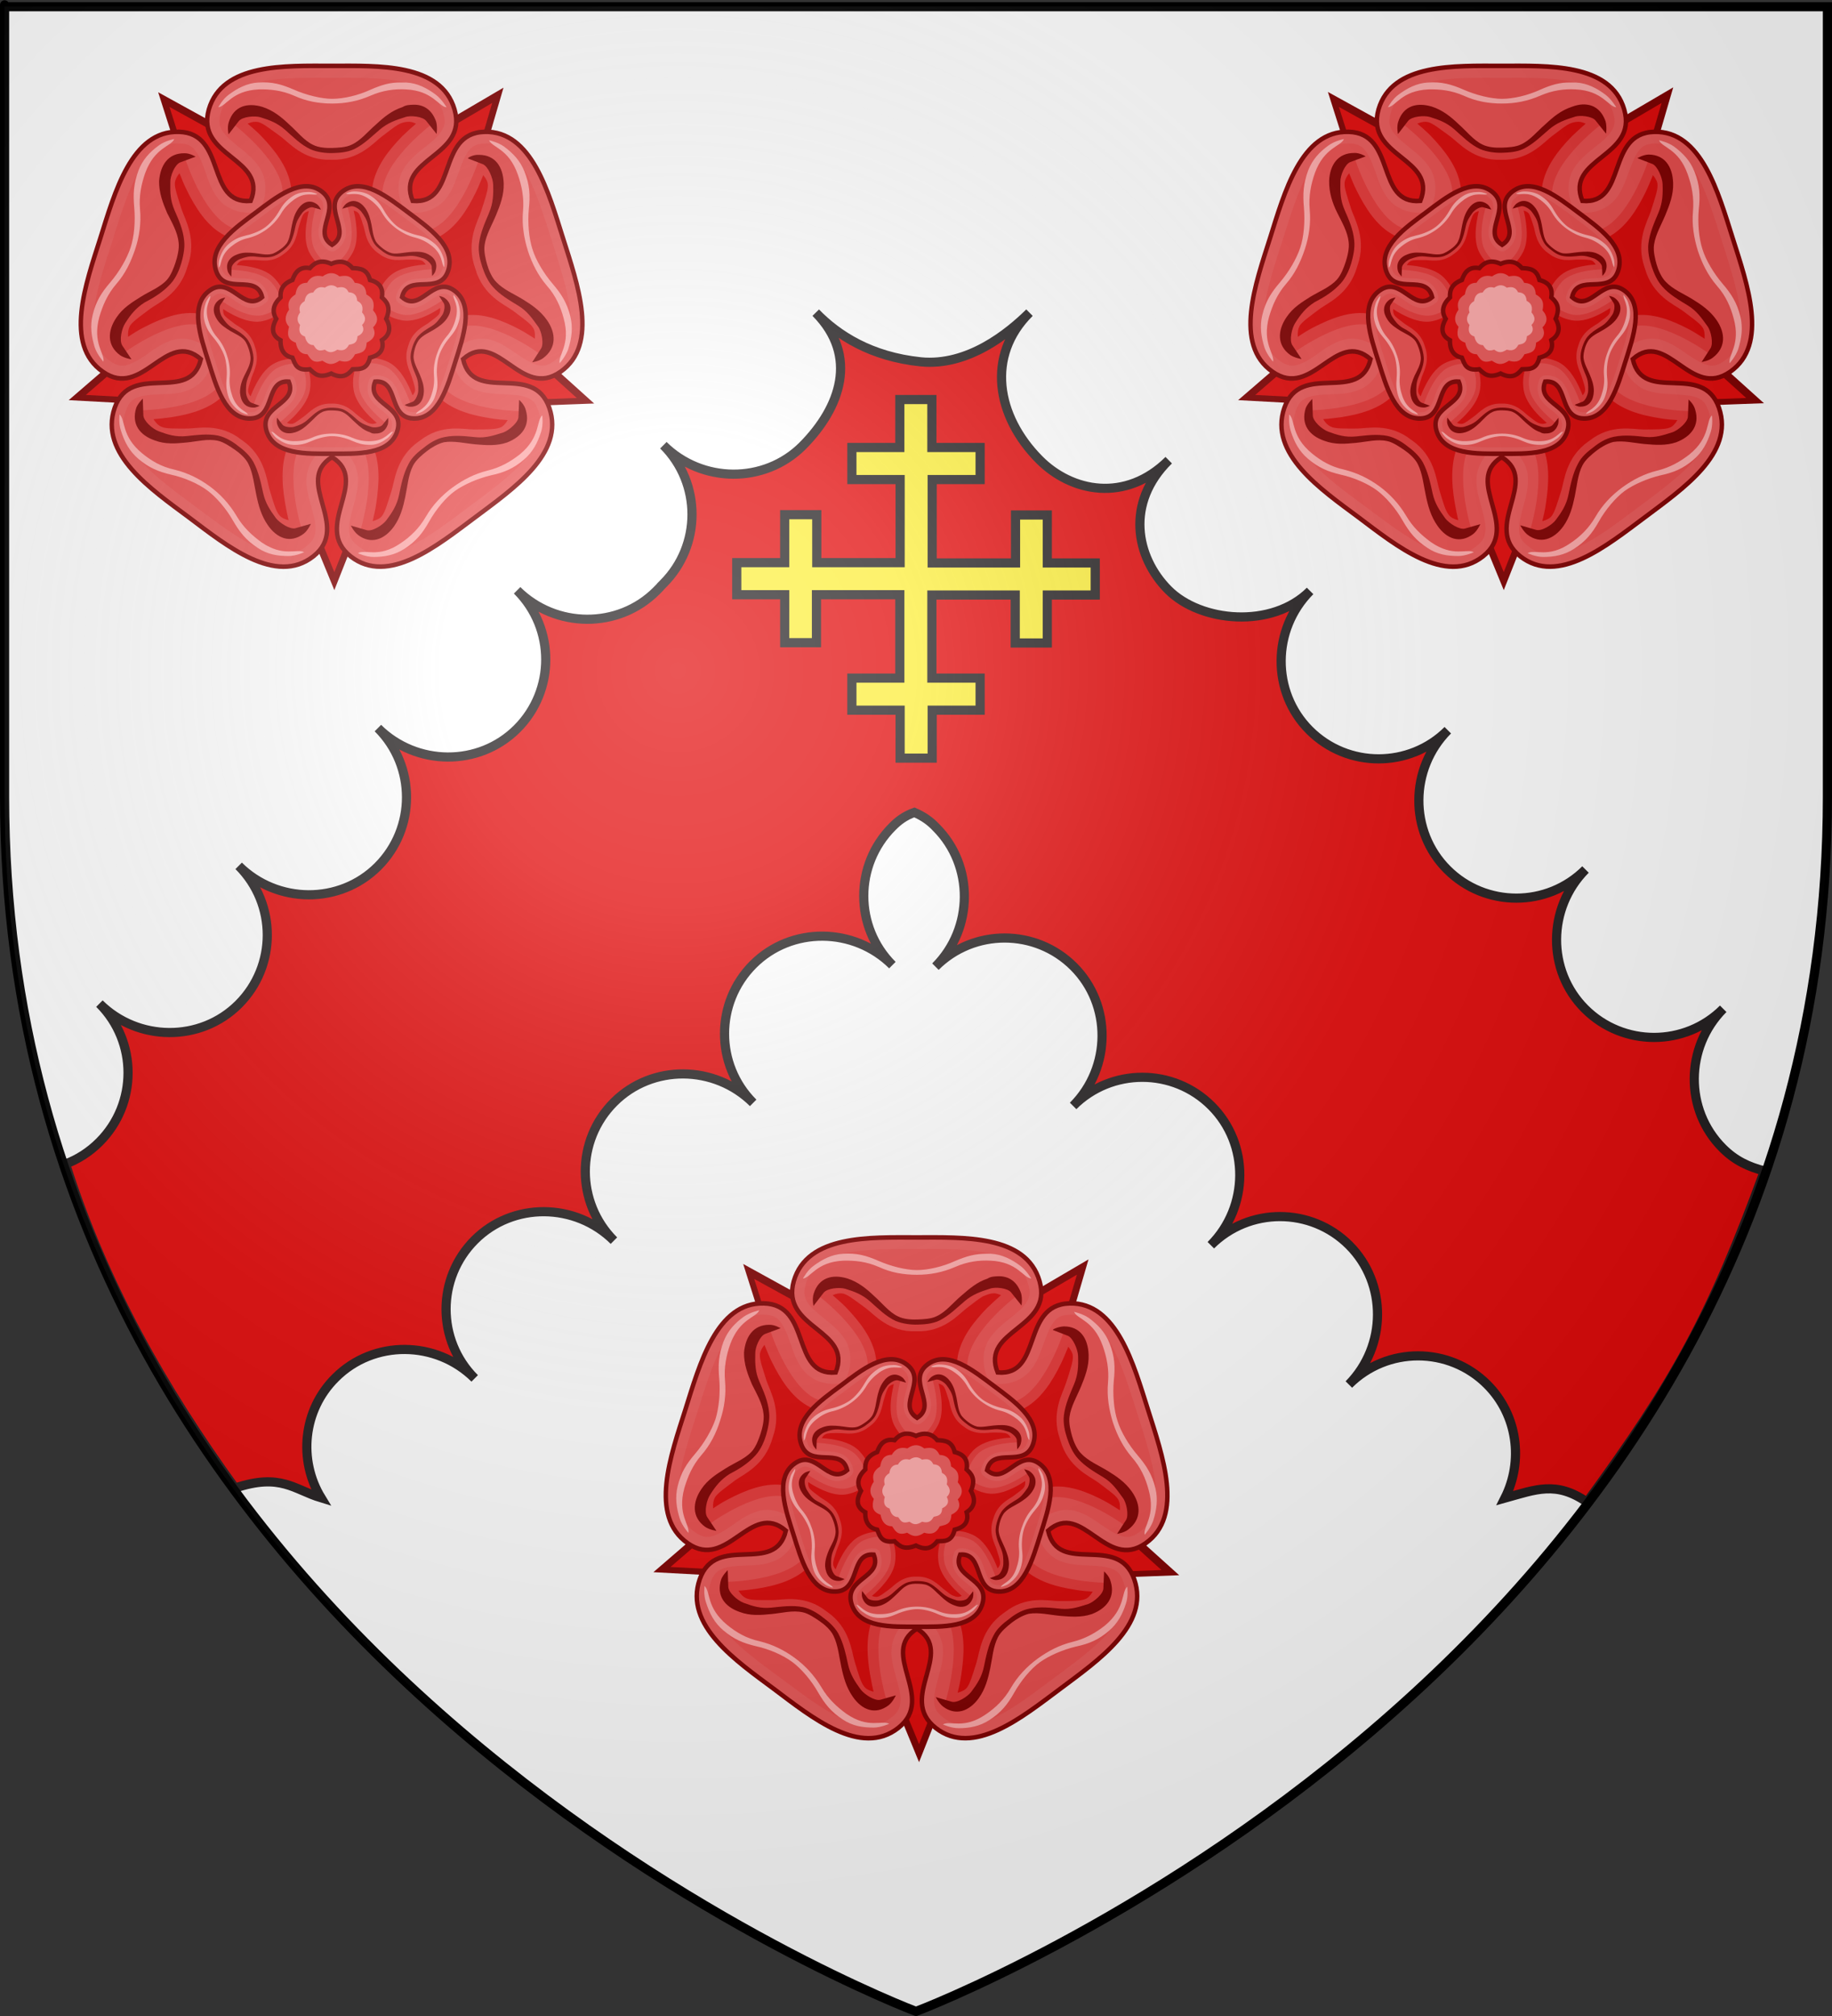 <?xml version="1.0" encoding="utf-8"?>
<!-- Generator: Adobe Illustrator 19.2.0, SVG Export Plug-In . SVG Version: 6.00 Build 0)  -->
<svg version="1.1"
	 id="svg2" inkscape:export-filename="/Users/olivier/Desktop/Blason Rouge/Blason_Vide_3D.png" inkscape:export-xdpi="144" inkscape:export-ydpi="144" inkscape:output_extension="org.inkscape.output.svg.inkscape" inkscape:version="0.46" sodipodi:docbase="D:\Mes documents\Renaud-Notre Lapin" sodipodi:docname="Forsyth of that Ilk arms.svg" sodipodi:version="0.32" xmlns:cc="http://creativecommons.org/ns#" xmlns:dc="http://purl.org/dc/elements/1.1/" xmlns:inkscape="http://www.inkscape.org/namespaces/inkscape" xmlns:rdf="http://www.w3.org/1999/02/22-rdf-syntax-ns#" xmlns:sodipodi="http://sodipodi.sourceforge.net/DTD/sodipodi-0.dtd" xmlns:svg="http://www.w3.org/2000/svg"
	 xmlns="http://www.w3.org/2000/svg" xmlns:xlink="http://www.w3.org/1999/xlink" x="0px" y="0px" viewBox="0 0 600 660.1"
	 style="enable-background:new 0 0 600 660.1;" xml:space="preserve">
<rect x="0" y="0" width="600" height="660.1" fill="#333333" stroke="none"/>
<style type="text/css">
	.st0{fill:#FFFFFF;}
	.st1{fill:#E20909;stroke:#231F20;stroke-width:3;}
	.st2{fill:none;stroke:#000000;stroke-width:3;}
	.st3{fill:#FCEF3C;fill-opacity:0.993;stroke:#231F20;stroke-width:3;}
	.st4{fill:#E20909;stroke:#800000;}
	.st5{fill:#800000;}
	.st6{fill:#EA5858;stroke:#800000;stroke-width:1.452;}
	.st7{fill:#E94D4D;}
	.st8{fill:#FFAAAA;}
	.st9{fill:#E43636;}
	.st10{fill:#D90707;}
	.st11{fill:#EA5858;stroke:#800000;stroke-width:2.723;}
	.st12{fill:#E20909;stroke:#800000;stroke-width:1.452;}
	.st13{fill:#EA5858;}
	.st14{fill:url(#path2875_1_);}
</style>
<sodipodi:namedview  bordercolor="#666666" borderopacity="1.0" gridtolerance="10.0" guidetolerance="10.0" height="660px" id="base" inkscape:current-layer="layer4" inkscape:cx="303.80519" inkscape:cy="342.54545" inkscape:guide-bbox="true" inkscape:pageopacity="0.0" inkscape:pageshadow="2" inkscape:window-height="667" inkscape:window-width="1023" inkscape:window-x="1" inkscape:window-y="0" inkscape:zoom="0.35355339" objecttolerance="10.0" pagecolor="#ffffff" showgrid="false" showguides="true">
	<inkscape:grid  id="grid6579" type="xygrid"></inkscape:grid>
</sodipodi:namedview>
<desc  id="desc4">Arms of Baron Annaly</desc>
<defs>
	
	
		<inkscape:perspective  id="perspective2518" inkscape:persp3d-origin="300 : 220 : 1" inkscape:vp_x="0 : 330 : 1" inkscape:vp_y="0 : 1000 : 0" inkscape:vp_z="600 : 330 : 1" sodipodi:type="inkscape:persp3d">
		</inkscape:perspective>
	
		<inkscape:perspective  id="perspective4301" inkscape:persp3d-origin="372.04724 : 350.78739 : 1" inkscape:vp_x="0 : 526.18109 : 1" inkscape:vp_y="0 : 1000 : 0" inkscape:vp_z="744.09448 : 526.18109 : 1" sodipodi:type="inkscape:persp3d">
		</inkscape:perspective>
	
		<inkscape:perspective  id="perspective3131" inkscape:persp3d-origin="325 : 250 : 1" inkscape:vp_x="0 : 375 : 1" inkscape:vp_y="0 : 1000 : 0" inkscape:vp_z="650 : 375 : 1" sodipodi:type="inkscape:persp3d">
		</inkscape:perspective>
</defs>
<g id="layer3" inkscape:groupmode="layer" inkscape:label="Fond ‚Äö√Ñ√∂‚àö‚Ä†‚àö‚àÇ¬¨¬®¬¨¬©cu" sodipodi:insensitive="true">
	<path id="path2855" sodipodi:nodetypes="cccccc" class="st0" d="M300,658.5c0,0,298.5-112.3,298.5-397.8s0-258.6,0-258.6H1.5v258.6
		C1.5,546.2,300,658.5,300,658.5z"/>
</g>
<g id="g3044" transform="translate(-57.533,-100.54)" inkscape:label="Layer 1">
	<path id="path1936" sodipodi:nodetypes="cscscscsczcscscscsscscscscscccscscscscscscscscscsccc" class="st1" d="M635.4,483.9
		c-5.3-1.4-9.6-3.4-13.7-7.5c-12.5-12.5-12.3-33,0.2-45.6c-12.5,12.5-32.8,12.5-45.3,0s-12.3-33,0.2-45.6
		c-12.5,12.5-32.8,12.5-45.3,0s-12.3-33,0.2-45.6c-12.5,12.5-32.8,12.5-45.3,0s-12.3-33,0.2-45.6c-12.5,12.5-35.9,10.3-46.5-0.4
		c-10.6-10.7-14-28.4,0.2-42.4c-14.2,14.1-31.9,10.4-42.4-0.2c-14.1-14.2-17.4-34-3.2-48.1c-6.9,6.8-20.2,17.6-35.6,16.1
		c-16.4-1.7-27.2-8.7-34.4-16.1c14,14.2,8.2,31-4.3,43.6c-12.5,12.5-33,12.3-45.6-0.2c12.5,12.5,12.5,32.8,0,45.3
		c-1.9,1.9,0,0.1-2.3,2.4c-12.5,12.5-33,12.3-45.6-0.2c12.5,12.5,12.5,32.8,0,45.3s-33,12.3-45.6-0.2c12.5,12.5,12.5,32.8,0,45.3
		s-33,12.3-45.6-0.2c12.5,12.5,12.5,32.8,0,45.3s-33,12.3-45.6-0.2c12.5,12.5,12.5,32.8,0,45.3c-3.3,3.3-7.1,5.7-11.1,7.2
		c12.4,39.2,32.1,73.8,55.5,106.1c15-5,19.3,0.5,28.2,3.2c-7.5-12.3-6-28.7,4.7-39.3c12.5-12.5,33-12.3,45.6,0.2
		c-12.5-12.5-12.5-32.8,0-45.3c12.5-12.5,33-12.3,45.6,0.2c-12.5-12.5-12.5-32.8,0-45.3s33-12.3,45.6,0.2
		c-12.5-12.5-12.5-32.8,0-45.3s33-12.3,45.6,0.2c-12.5-12.5-12.5-32.8,0-45.3c1.9-1.9,3.9-3.5,7.2-4.7c3.2,1.4,5.3,3,7.1,4.9
		c12.5,12.5,12.3,33.1-0.2,45.6c12.5-12.5,32.8-12.5,45.3,0s12.3,33-0.2,45.6c12.5-12.5,32.8-12.5,45.3,0s12.3,33-0.2,45.6
		c12.5-12.5,32.8-12.5,45.3,0c12.5,12.5,12.3,33-0.1,45.6c12.5-12.5,32.8-12.5,45.3,0c10,10,11.9,25.1,5.8,37.2
		c10.1-2.8,16.8-5.7,26.9,1.3C606.4,552.5,618.1,531.2,635.4,483.9z"/>
</g>
<g id="layer1" inkscape:groupmode="layer" inkscape:label="Contour final" sodipodi:insensitive="true">
	<path id="path1411" inkscape:export-xdpi="144" inkscape:export-ydpi="144" sodipodi:nodetypes="cccccc" class="st2" d="M300,658.5
		c0,0-298.5-112.3-298.5-397.8s0-258.5,0-258.5h597v258.6C598.5,546.2,300,658.5,300,658.5z"/>
</g>
<path class="st3" d="M294.8,248.2v-15.7H279V222h15.7v-27.3h-27.3v15.7H257v-15.7h-15.7v-10.5H257v-15.7h10.5v15.7h27.3V157H279
	v-10.5h15.7v-15.7h10.5v15.7H321V157h-15.7v27.3h27.3v-15.7H343v15.7h15.7v10.5H343v15.7h-10.5v-15.7h-27.3V222H321v10.5h-15.7v15.7
	H294.8z"/>
<g>
	<path inkscape:connector-curvature="0" sodipodi:nodetypes="ccccccccccc" class="st4" d="M109.5,190.3l22.4-56.9l59.9-2.3L146,90
		l17.2-58.8l-54.1,31.9L54,32.6L72.3,90l-46.7,40.3l60.9,3.2L109.5,190.3z"/>
	<path class="st5" d="M109.5,193.2l-24.2-58.8L22.5,131l48.2-41.6L51.8,30.2l57,31.4l56.1-32.9l-17.7,60.7l47.4,42.7l-61.9,2.3
		L109.5,193.2z M28.1,129.3l58.8,3.1l22.6,54.9l21.6-54.9l57.8-2.1l-44.3-39.9l16.6-56.7l-52.4,30.8L55.5,35l17.6,55.4L28.1,129.3z"
		/>
	<g id="g21940" transform="matrix(-1,0,0,-1,-299.52,-1730.719)">
		<g id="g20484" transform="matrix(1.001,0,0,1.028,0.161,22.355)">
			<path id="path20355" inkscape:connector-curvature="0" sodipodi:nodetypes="scscscscscscscscscscs" class="st6" d="M-333-1823.7
				c12.8,8.7,5.5,28.1,0.8,42.5c-4.7,14.5-10.2,34.3-25.7,33.9c-15.8-0.4-8.7-23.2-23.5-22c-5.7,13.7,18.1,13.9,13.7,29.1
				c-4.4,14.8-25,13.9-40.2,13.9c-15.2,0-35.8,0.9-40.2-13.9c-4.5-15.2,19.4-15.4,13.7-29.1c-14.8-1.2-7.6,21.5-23.5,22
				c-15.5,0.4-21-19.5-25.7-33.9c-4.7-14.5-11.9-33.8,0.8-42.5c13.1-9,20.7,13.7,31.9,4c-3.4-14.5-22.9-0.6-28.2-15.5
				c-5.2-14.6,12-25.9,24.3-34.9c12.3-8.9,28.4-21.8,40.7-12.4c12.6,9.7-6.6,23.9,6.1,31.6c12.7-7.7-6.5-21.9,6.1-31.6
				c12.3-9.4,28.4,3.4,40.7,12.4c12.3,8.9,29.5,20.3,24.3,34.9c-5.3,14.9-24.7,1.1-28.2,15.5C-353.7-1810-346.1-1832.7-333-1823.7z"
				/>
			<path id="path20481" inkscape:connector-curvature="0" class="st7" d="M-407.8-1730.1c-7.7,0-16.4,0.2-23.4-1.3
				c-6.9-1.5-11.4-4.1-13.2-9.9c-0.9-2.9-0.4-4.2,0.6-5.8c1-1.6,3-3.3,5.4-5.1c2.3-1.8,5-3.8,6.9-6.8c1.9-3,2.4-7.4,0.6-11.7
				c-0.6-1.3-1.8-2.2-3.2-2.3c-4.7-0.4-8.6,1.5-11,4.2c-2.3,2.7-3.3,5.9-4.4,8.7c-1,2.8-2,5.2-3.2,6.7c-1.2,1.5-2.4,2.3-5.4,2.4
				c-6.1,0.2-9.9-3.3-13.4-9.4c-3.5-6.1-6.1-14.5-8.5-21.8c-2.4-7.3-5.2-15.6-6-22.6s0.3-12.1,5.3-15.5c2.5-1.7,3.9-1.7,5.8-1.2
				c1.8,0.5,4.1,1.9,6.5,3.5s5.2,3.6,8.6,4.5c3.5,0.9,7.8,0,11.3-3c1.1-0.9,1.6-2.4,1.2-3.8c-1.1-4.5-4.1-7.7-7.4-9.1
				c-3.3-1.3-6.6-1.3-9.6-1.5c-3-0.1-5.6-0.3-7.4-1c-1.8-0.7-2.9-1.5-3.9-4.4c-2-5.7,0.1-10.5,4.8-15.7c4.7-5.3,11.9-10.3,18.1-14.8
				c6.2-4.5,13.2-9.8,19.7-12.7c6.5-2.9,11.6-3.5,16.4,0.2c2.4,1.8,2.9,3.2,3,5.1s-0.5,4.5-1.3,7.3c-0.8,2.9-1.8,6-1.6,9.6
				c0.3,3.6,2.4,7.4,6.4,9.8c1.2,0.7,2.8,0.7,4,0c4-2.4,6.1-6.3,6.4-9.8c0.3-3.6-0.8-6.7-1.6-9.6s-1.5-5.4-1.3-7.3s0.6-3.3,3-5.1
				c4.8-3.7,9.9-3.1,16.4-0.2c6.5,2.9,13.4,8.2,19.7,12.7c6.2,4.5,13.4,9.5,18.1,14.8c4.7,5.3,6.9,10,4.9,15.7
				c-1,2.9-2.2,3.7-3.9,4.4c-1.8,0.7-4.4,0.9-7.4,1c-3,0.1-6.3,0.1-9.6,1.5c-3.3,1.3-6.4,4.5-7.4,9.1c-0.3,1.4,0.1,2.9,1.2,3.8
				c3.5,3,7.9,3.9,11.3,3c3.5-0.9,6.2-2.8,8.6-4.5c2.5-1.7,4.7-3,6.5-3.5c1.8-0.5,3.3-0.5,5.8,1.2c5,3.4,6,8.5,5.3,15.5
				s-3.6,15.3-6,22.6c-2.4,7.3-4.9,15.7-8.5,21.8c-3.5,6.1-7.4,9.6-13.4,9.4c-3-0.1-4.2-0.9-5.4-2.4s-2.2-3.9-3.2-6.7
				c-1-2.8-2-5.9-4.3-8.7c-2.3-2.7-6.3-4.6-11-4.2c-1.4,0.1-2.7,1-3.2,2.3c-1.8,4.3-1.3,8.7,0.6,11.7s4.6,5,6.9,6.8
				c2.3,1.8,4.4,3.5,5.4,5.1c1,1.6,1.4,2.9,0.6,5.8c-1.7,5.8-6.2,8.4-13.1,9.9C-391.4-1729.9-400.2-1730.1-407.8-1730.1z"/>
			<path id="path20357" inkscape:connector-curvature="0" class="st8" d="M-430.7-1731.6c-0.5,0-1.1,0-1.6,0
				c-3.7-0.2-6.8-1.8-9.7-3.9c-2-1.5-3.5-4-3.5-4c2.6,0.2,4.5,5.3,13.3,5.7c3.8,0.2,7.6-0.3,11.6-2c4-1.7,8.1-2.5,12.5-2.5
				c4.3,0,8.5,0.7,12.5,2.5c4,1.7,7.8,2.1,11.6,2c8.8-0.4,10.6-5.4,13.2-5.7c0,0-1.4,2.6-3.4,4c-2.9,2.1-6,3.7-9.7,3.9
				c-4.5,0.3-7.7-0.6-11.7-2.3c-4-1.7-8.9-2.9-12.5-2.9c-3.7,0-8.5,1.1-12.5,2.9C-424.1-1732.4-427-1731.5-430.7-1731.6z
				 M-356.4-1749.6c1-2.4,6.4-2.6,9.5-10.8c1.3-3.6,2.1-7.4,1.7-11.7c-0.4-4.3,0.2-8.5,1.6-12.6s3.3-7.9,6.2-11.1
				c2.9-3.3,4.4-6.8,5.5-10.4c2.4-8.5-1.9-11.8-1.3-14.3c0,0,2,2.2,2.8,4.5c1.1,3.4,1.6,6.8,0.7,10.4c-1.1,4.4-2.9,7.1-5.8,10.4
				c-2.9,3.3-5.4,7.5-6.6,11s-1.6,8.4-1.2,12.8c0.4,4.3,0.2,7.6-1.4,11.8c-1.4,3.5-3.7,5.9-6.7,8
				C-353.5-1750.1-356.4-1749.6-356.4-1749.6z M-459.4-1750c0,0-2.9-0.6-4.9-2c-2.9-2.1-5.3-4.5-6.7-8c-1.7-4.2-1.9-7.5-1.4-11.9
				c0.4-4.3,0-9.3-1.2-12.8c-1.1-3.5-3.7-7.7-6.6-11c-2.9-3.3-4.7-6.1-5.8-10.4c-0.9-3.6-0.4-7,0.7-10.4c0.8-2.3,2.8-4.5,2.8-4.5
				c0.6,2.6-3.7,5.9-1.3,14.3c1,3.7,2.6,7.2,5.5,10.4c2.9,3.3,4.8,7,6.2,11.1c1.3,4.1,2,8.3,1.6,12.6c-0.4,4.3,0.4,8.1,1.7,11.7
				C-465.8-1752.6-460.5-1752.4-459.4-1750z M-338.5-1837.3c-2-1.7-0.5-6.9-7.4-12.4c-3-2.4-6.3-4.3-10.6-5.2c-4.2-1-8-2.8-11.5-5.3
				s-6.4-5.6-8.7-9.3c-2.2-3.7-5.1-6.3-8.2-8.5c-7.3-4.9-11.7-1.9-14-3.2c0,0,2.7-1.2,5.1-1.2c3.6,0,6.9,0.5,10.1,2.6
				c3.8,2.4,5.9,5,8.1,8.7c2.2,3.8,5.5,7.5,8.4,9.6s7.5,4.1,11.8,5c4.3,1,7.3,2.2,10.8,5.1c2.9,2.4,4.5,5.4,5.6,8.8
				C-338.1-1840.2-338.5-1837.3-338.5-1837.3z M-476.8-1837.6c0,0-0.4-3,0.4-5.3c1.1-3.4,2.7-6.4,5.6-8.8c3.5-2.9,6.5-4.1,10.8-5
				c4.3-1,8.8-2.9,11.8-5s6.2-5.9,8.4-9.7c2.2-3.8,4.3-6.3,8.1-8.7c3.2-2,6.5-2.6,10.1-2.6c2.5,0,5.1,1.2,5.1,1.2
				c-2.3,1.4-6.7-1.7-14,3.2c-3.2,2.1-6,4.7-8.2,8.4c-2.2,3.7-5.2,6.8-8.7,9.3c-3.5,2.5-7.3,4.4-11.5,5.4c-4.2,1-7.6,2.9-10.6,5.2
				C-476.3-1844.5-474.8-1839.3-476.8-1837.6z"/>
			<g id="g20475">
				
					<path id="path20335" inkscape:connector-curvature="0" sodipodi:nodetypes="scscscscscscscscscscscscscscscscscscscscs" class="st9" d="
					M-418.1-1848.2c-4.9-9.1,1.1-27,1.1-27c-10.8,0-11.3,4.8-13.8,12.5c-1.3,4-1.3,9.9-7.9,14.1c-6.1,4.9-11.6,3.1-15.9,3.1
					c-8.1,0-12.8-1.1-16.2,9.2c0,0,18.9-0.1,26,7.3c5.9,6.1,6.1,13,6.1,13s-4.5,5.3-12.8,6.8c-10.1,1.8-25.3-9.4-25.3-9.4
					c-3.3,10.3,1.1,12.2,7.6,17c3.4,2.5,9,4.3,11,11.8c2.8,7.3-0.6,12-1.9,16.1c-2.5,7.7-5,11.8,3.8,18.2c0,0,5.7-18,15-22.5
					c7.6-3.7,14.2-1.8,14.2-1.8s3.7,5.9,2.5,14.3c-1.4,10.2-16.8,21.2-16.8,21.2c8.8,6.4,12,2.7,18.5-2c3.4-2.5,6.9-7.2,14.7-6.8
					c7.8-0.4,11.2,4.3,14.7,6.8c6.5,4.8,9.7,8.4,18.5,2c0,0-15.4-11-16.8-21.2c-1.1-8.4,2.7-14.1,2.7-14.1s6.7-1.7,14.4,2
					c9.3,4.5,15,22.5,15,22.5c8.8-6.4,6.3-10.5,3.8-18.2c-1.3-4-4.7-8.7-1.9-16.1c2-7.6,7.6-9.4,11-11.8c6.5-4.7,11-6.6,7.6-17
					c0,0-15.2,11.2-25.3,9.4c-8.3-1.5-12.5-6.9-12.5-6.9s0.5-6.9,6.4-13c7.1-7.4,26-7.3,26-7.3c-3.4-10.3-8.1-9.2-16.2-9.2
					c-4.3,0-9.8,1.8-15.9-3.1c-6.6-4.3-6.6-10.1-7.9-14.1c-2.5-7.7-2.9-12.5-13.8-12.5c0,0,6,17.9,1.1,27c-4,7.5-10.4,9.8-10.4,9.8
					S-414.1-1840.7-418.1-1848.2L-418.1-1848.2z"/>
				<path id="path20470" inkscape:connector-curvature="0" class="st10" d="M-433.2-1744.1c-0.6,0-1.4-0.2-2.3-0.6
					c1.4-1.2,2.8-2.4,4.5-4c4.2-4.2,8.9-9.7,9.8-16.3c1.3-9.5-3-16.5-3-16.5c-0.4-0.7-1.1-1.2-1.9-1.4c0,0-7.9-2.2-16.6,2
					c-5.9,2.9-9.7,9-12.4,14.4c-1,2-1.7,3.8-2.4,5.4c-1-1.2-1.5-2.2-1.5-3.1c-0.1-1.7,0.9-4.4,2.2-8.4c1-3.1,5.1-9.5,2-18
					c0-0.1,0-0.1-0.1-0.2c0,0,0-0.1,0-0.1c-2.5-8.6-9.5-11.4-12.2-13.3c-3.4-2.5-5.8-4.1-6.7-5.5c-0.5-0.8-0.7-1.9-0.6-3.5
					c1.5,0.9,3,1.9,5.1,3c5.3,2.7,12,5.5,18.6,4.3c9.5-1.7,14.7-7.9,14.7-7.9c0.5-0.6,0.8-1.4,0.8-2.2c0,0-0.3-8.2-7-15.1
					c-4.6-4.8-11.6-6.5-17.5-7.4c-2.3-0.4-4.1-0.5-5.8-0.6c0.8-1.3,1.6-2.1,2.5-2.4c1.6-0.6,4.5-0.6,8.6-0.6
					c3.3,0,10.6,1.9,17.7-3.6c0.1-0.1,0.2-0.1,0.3-0.2c7.4-5,7.9-12.6,8.9-15.7c1.3-4,2.1-6.7,3.1-8c0.6-0.8,1.6-1.3,3.1-1.7
					c-0.4,1.7-0.9,3.5-1.2,5.8c-0.9,5.9-1.5,13.1,1.6,19c4.5,8.5,12.1,11.6,12.1,11.6c0.8,0.3,1.6,0.3,2.4,0.1
					c0,0,7.6-2.9,12.2-11.4c3.1-5.8,2.6-13.1,1.6-19c-0.4-2.3-0.8-4.1-1.2-5.8c1.5,0.4,2.5,0.9,3.1,1.7c1.1,1.3,1.9,4.1,3.1,8
					c1,3.1,1.5,10.7,8.9,15.7c0,0,0.1,0,0.1,0.1c0.1,0,0.1,0.1,0.2,0.1c7.1,5.5,14.4,3.6,17.7,3.6c4.2,0,7.1-0.1,8.6,0.6
					c0.9,0.4,1.7,1.1,2.5,2.4c-1.8,0.1-3.6,0.3-5.8,0.6c-5.9,0.9-13,2.6-17.5,7.4c-6.7,6.9-7.3,15.1-7.3,15.1
					c-0.1,0.8,0.2,1.6,0.7,2.3c0,0,5,6.4,14.5,8.1c6.5,1.2,13.2-1.6,18.6-4.3c2-1,3.6-2,5.1-3c0.1,1.5-0.1,2.6-0.6,3.5
					c-0.9,1.4-3.3,3-6.7,5.5c-2.7,1.9-9.6,4.7-12.1,13.3c0,0.1-0.1,0.2-0.1,0.3c-3.1,8.4,0.9,14.8,2,18c1.3,4,2.3,6.7,2.2,8.4
					c-0.1,1-0.6,2-1.5,3.1c-0.7-1.6-1.3-3.3-2.4-5.4c-2.7-5.3-6.5-11.5-12.4-14.4c-8.7-4.2-16.6-2.3-16.6-2.3
					c-0.8,0.2-1.5,0.7-1.9,1.3c0,0-4.6,6.8-3.2,16.4c0.9,6.5,5.6,12,9.8,16.3c1.6,1.6,3.1,2.8,4.4,3.9c-1.4,0.6-2.5,0.7-3.5,0.5
					c-1.6-0.4-3.9-2.2-7.3-4.6c-2.7-1.9-7.5-7.7-16.4-7.4c-0.1,0-0.2,0-0.3,0c-8.9-0.3-13.8,5.5-16.4,7.4c-2.1,1.5-3.8,2.9-5.2,3.7
					S-432.2-1744.1-433.2-1744.1z"/>
			</g>
			<g id="g20361" transform="matrix(-2.036,0.071,0.071,2.036,-1050.835,-2119.582)">
				<path id="path20363" inkscape:connector-curvature="0" class="st5" d="M-295.8,197.4c1.7,0,3-0.9,3.6-2.8c0.2-0.9,0-1.9,0-1.9
					l-1.6,2.1c-0.5,0.7-2.5,1-3.4,0.7c-1.5-0.4-2.8-0.8-4.1-1.8c-1.3-1-2.6-2.2-4.2-2.9c-1.2-0.5-2.5-0.5-3.5-0.5
					c-1,0-2.4,0.2-3.5,0.7c-1.6,0.8-2.8,2.1-4,3.2s-2.4,1.6-3.9,2.1c-0.9,0.3-2.9,0.2-3.5-0.5l-1.7-2c0,0-0.2,1.1,0.1,1.9
					c0.9,2.5,3.1,3,5.5,2.2c1.7-0.6,3-1.7,4.2-2.9c1.2-1.1,2.3-2.6,3.7-3.3c0.9-0.5,2.2-0.6,3.1-0.6c0.9,0,2.2,0,3.1,0.4
					c1.5,0.6,2.7,2,4,3c1.3,1.1,2.6,2.1,4.4,2.6C-297,197.4-296.4,197.4-295.8,197.4z M-332.8,191.1c0.9,0,1.8-0.6,1.8-0.6l-2.5-0.8
					c-0.9-0.3-1.7-2.1-1.7-3c-0.1-1.6-0.1-2.9,0.5-4.4c0.6-1.5,1.3-3.1,1.4-4.9c0.1-1.2-0.3-2.6-0.6-3.5c-0.3-0.9-0.9-2.2-1.8-3.1
					c-1.3-1.3-2.8-2.1-4.3-2.8c-1.4-0.8-2.3-1.8-3.2-3.1c-0.6-0.8-1.1-2.7-0.6-3.5l1.4-2.2c0,0-1.1,0.2-1.8,0.7
					c-2.1,1.6-1.9,3.9-0.4,5.9c1.1,1.5,2.6,2.3,4,3.1s3.2,1.4,4.3,2.5c0.7,0.7,1.2,1.9,1.5,2.7c0.3,0.8,0.7,2.1,0.6,3.1
					c-0.1,1.6-1,3.2-1.7,4.7c-0.6,1.5-1.2,3.2-1.1,5C-336.7,189.4-335.4,191.2-332.8,191.1z M-285.5,189.2c2.6-0.1,3.8-2,3.8-4.6
					c0-1.8-0.7-3.4-1.4-4.9c-0.7-1.5-1.7-3-2-4.6c-0.2-1,0.1-2.3,0.3-3.1c0.2-0.8,0.7-2.1,1.4-2.8c1.1-1.2,2.7-1.9,4.1-2.8
					c1.4-0.9,2.8-1.9,3.8-3.4c1.4-2.1,1.4-4.4-0.8-5.9c-0.7-0.5-1.8-0.6-1.8-0.6l1.5,2.1c0.5,0.7,0.2,2.7-0.4,3.5
					c-0.9,1.3-1.6,2.4-3,3.3c-1.4,0.9-2.9,1.8-4,3.1c-0.8,0.9-1.3,2.2-1.6,3.2c-0.3,1-0.6,2.3-0.4,3.6c0.3,1.8,1.1,3.3,1.8,4.8
					c0.7,1.5,0.8,2.8,0.8,4.4c0,1-0.7,2.8-1.5,3.2l-2.4,1C-287.4,188.8-286.4,189.3-285.5,189.2z M-340.8,153l0-2.6
					c0-0.9,1.4-2.2,2.4-2.6c1.5-0.6,2.7-1,4.4-0.9c1.6,0.1,3.4,0.3,5.1-0.1c1.2-0.3,2.4-1.1,3.1-1.7c0.8-0.6,1.8-1.5,2.4-2.6
					c0.8-1.6,1.1-3.3,1.4-4.9s1-2.7,1.9-4c0.6-0.8,2.2-1.9,3.1-1.7l2.5,0.6c0,0-0.5-1-1.2-1.5c-2.2-1.5-4.3-0.6-5.7,1.5
					c-1,1.5-1.4,3.1-1.7,4.8c-0.3,1.6-0.4,3.4-1.1,4.9c-0.4,0.9-1.4,1.8-2.1,2.3s-1.8,1.3-2.7,1.5c-1.6,0.4-3.3,0-5-0.1
					c-1.7-0.1-3.4-0.2-5.1,0.5c-2.4,0.9-3.7,2.7-2.8,5.2C-341.6,152.3-340.8,153-340.8,153z M-280.4,150.7c0,0,0.8-0.7,1-1.6
					c0.7-2.5-0.8-4.2-3.2-5c-1.7-0.5-3.4-0.3-5.1-0.1c-1.6,0.2-3.4,0.7-5,0.5c-1-0.2-2.1-0.8-2.8-1.3c-0.7-0.5-1.8-1.3-2.3-2.2
					c-0.8-1.4-1-3.2-1.4-4.8c-0.4-1.6-0.9-3.2-2-4.6c-1.6-2-3.8-2.7-5.8-1.1c-0.7,0.6-1.1,1.5-1.1,1.5l2.5-0.8
					c0.9-0.3,2.6,0.7,3.2,1.4c1,1.2,1.8,2.3,2.2,3.9c0.4,1.6,0.8,3.3,1.7,4.8c0.6,1.1,1.7,1.9,2.6,2.5c0.8,0.6,2,1.3,3.3,1.5
					c1.8,0.3,3.5,0,5.1-0.2c1.6-0.2,2.9,0.2,4.4,0.6c0.9,0.3,2.5,1.5,2.5,2.4L-280.4,150.7z"/>
			</g>
		</g>
		<g id="g20548" transform="matrix(0.534,0,0,-0.549,-64.44,-1330.865)">
			<path id="path20550" inkscape:connector-curvature="0" sodipodi:nodetypes="scscscscscscscscscscs" class="st11" d="
				M-568.9,901.5c12.8,8.7,5.5,28.1,0.8,42.5c-4.7,14.5-10.2,34.3-25.7,33.9c-15.8-0.4-8.7-23.2-23.5-22
				c-5.7,13.7,18.1,13.9,13.7,29.1c-4.4,14.8-25,13.9-40.2,13.9c-15.2,0-35.8,0.9-40.2-13.9c-4.5-15.2,19.4-15.4,13.7-29.1
				c-14.8-1.2-7.6,21.5-23.5,22c-15.5,0.4-21-19.5-25.7-33.9c-4.7-14.5-11.9-33.8,0.8-42.5c13.1-9,20.7,13.7,31.9,4
				c-3.4-14.5-22.9-0.6-28.2-15.5c-5.2-14.6,12-25.9,24.3-34.9c12.3-8.9,28.4-21.8,40.7-12.4c12.6,9.7-6.6,23.9,6.1,31.6
				c12.7-7.7-6.5-21.9,6.1-31.6c12.3-9.4,28.4,3.4,40.7,12.4c12.3,8.9,29.5,20.3,24.3,34.9c-5.3,14.9-24.7,1.1-28.2,15.5
				C-589.5,915.1-581.9,892.5-568.9,901.5z"/>
			<path id="path20552" inkscape:connector-curvature="0" class="st7" d="M-643.7,995.1c-7.7,0-16.4,0.2-23.4-1.3
				c-6.9-1.5-11.4-4.1-13.2-9.9c-0.9-2.9-0.4-4.2,0.6-5.8c1-1.6,3-3.3,5.4-5.1c2.3-1.8,5-3.8,6.9-6.8c1.9-3,2.4-7.4,0.6-11.7
				c-0.6-1.3-1.8-2.2-3.2-2.3c-4.7-0.4-8.6,1.5-11,4.2s-3.3,5.9-4.4,8.7c-1,2.8-2,5.2-3.2,6.7c-1.2,1.5-2.4,2.3-5.4,2.4
				c-6.1,0.2-9.9-3.3-13.4-9.4s-6.1-14.5-8.5-21.8c-2.4-7.3-5.2-15.6-6-22.6c-0.7-7,0.3-12.1,5.3-15.5c2.5-1.7,3.9-1.7,5.8-1.2
				c1.8,0.5,4.1,1.9,6.5,3.5c2.5,1.7,5.2,3.6,8.6,4.5c3.5,0.9,7.8,0,11.3-3c1.1-0.9,1.6-2.4,1.2-3.8c-1.1-4.5-4.1-7.7-7.4-9.1
				c-3.3-1.3-6.6-1.3-9.6-1.5s-5.6-0.3-7.4-1c-1.8-0.7-2.9-1.5-3.9-4.4c-2-5.7,0.1-10.5,4.8-15.7c4.7-5.3,11.9-10.3,18.1-14.8
				c6.2-4.5,13.2-9.8,19.7-12.7c6.5-2.9,11.6-3.5,16.4,0.2c2.4,1.8,2.9,3.2,3,5.1s-0.5,4.5-1.3,7.3c-0.8,2.9-1.8,6-1.6,9.6
				c0.3,3.6,2.4,7.4,6.4,9.8c1.2,0.7,2.8,0.7,4,0c4-2.4,6.1-6.3,6.4-9.8s-0.8-6.7-1.6-9.6c-0.8-2.9-1.5-5.4-1.3-7.3
				c0.1-1.9,0.6-3.3,3-5.1c4.8-3.7,9.9-3.1,16.4-0.2c6.5,2.9,13.4,8.2,19.7,12.7c6.2,4.5,13.4,9.5,18.1,14.8
				c4.7,5.3,6.9,10,4.9,15.7c-1,2.9-2.2,3.7-3.9,4.4s-4.4,0.9-7.4,1c-3,0.1-6.3,0.1-9.6,1.5c-3.3,1.3-6.4,4.5-7.4,9.1
				c-0.3,1.4,0.1,2.9,1.2,3.8c3.5,3,7.9,3.9,11.3,3c3.5-0.9,6.2-2.8,8.6-4.5c2.5-1.7,4.7-3,6.5-3.5c1.8-0.5,3.3-0.5,5.8,1.2
				c5,3.4,6,8.5,5.3,15.5c-0.7,7-3.6,15.3-6,22.6c-2.4,7.3-4.9,15.7-8.5,21.8s-7.4,9.6-13.4,9.4c-3-0.1-4.2-0.9-5.4-2.4
				c-1.2-1.5-2.2-3.9-3.2-6.7c-1-2.8-2-5.9-4.3-8.7c-2.3-2.7-6.3-4.6-11-4.2c-1.4,0.1-2.7,1-3.2,2.3c-1.8,4.3-1.3,8.7,0.6,11.7
				c1.9,3,4.6,5,6.9,6.8c2.3,1.8,4.4,3.5,5.4,5.1c1,1.6,1.4,2.9,0.6,5.8c-1.7,5.8-6.2,8.4-13.1,9.9
				C-627.3,995.3-636,995.1-643.7,995.1z"/>
			<path id="path20554" inkscape:connector-curvature="0" class="st8" d="M-666.5,993.6c-0.5,0-1.1,0-1.6,0
				c-3.7-0.2-6.8-1.8-9.7-3.9c-2-1.5-3.5-4-3.5-4c2.6,0.2,4.5,5.3,13.3,5.7c3.8,0.2,7.6-0.3,11.6-2c4-1.7,8.1-2.5,12.5-2.5
				s8.5,0.7,12.5,2.5c4,1.7,7.8,2.1,11.6,2c8.8-0.4,10.6-5.4,13.2-5.7c0,0-1.4,2.6-3.4,4c-2.9,2.1-6,3.7-9.7,3.9
				c-4.5,0.3-7.7-0.6-11.7-2.3c-4-1.7-8.9-2.9-12.5-2.9s-8.5,1.1-12.5,2.9C-660,992.8-662.8,993.6-666.5,993.6z M-592.3,975.6
				c1-2.4,6.4-2.6,9.5-10.8c1.3-3.6,2.1-7.4,1.7-11.7c-0.4-4.3,0.2-8.5,1.6-12.6c1.3-4.1,3.3-7.9,6.2-11.1c2.9-3.3,4.4-6.8,5.5-10.4
				c2.4-8.5-1.9-11.8-1.3-14.3c0,0,2,2.2,2.8,4.5c1.1,3.4,1.6,6.8,0.7,10.4c-1.1,4.4-2.9,7.1-5.8,10.4c-2.9,3.3-5.4,7.5-6.6,11
				c-1.1,3.5-1.6,8.4-1.2,12.8c0.4,4.3,0.2,7.6-1.4,11.8c-1.4,3.5-3.7,5.9-6.7,8C-589.4,975.1-592.3,975.6-592.3,975.6z
				 M-695.3,975.2c0,0-2.9-0.6-4.9-2c-2.9-2.1-5.3-4.5-6.7-8c-1.7-4.2-1.9-7.5-1.4-11.9c0.4-4.3,0-9.3-1.2-12.8
				c-1.1-3.5-3.7-7.7-6.6-11c-2.9-3.3-4.7-6.1-5.8-10.4c-0.9-3.6-0.4-7,0.7-10.4c0.8-2.3,2.8-4.5,2.8-4.5c0.6,2.6-3.7,5.9-1.3,14.3
				c1,3.7,2.6,7.2,5.5,10.4c2.9,3.3,4.8,7,6.2,11.1s2,8.3,1.6,12.6c-0.4,4.3,0.4,8.1,1.7,11.7C-701.7,972.6-696.3,972.7-695.3,975.2
				z M-574.4,887.9c-2-1.7-0.5-6.9-7.4-12.4c-3-2.4-6.3-4.3-10.6-5.2c-4.2-1-8-2.8-11.5-5.3c-3.5-2.5-6.4-5.6-8.7-9.3
				c-2.2-3.7-5.1-6.3-8.2-8.5c-7.3-4.9-11.7-1.9-14-3.2c0,0,2.7-1.2,5.1-1.2c3.6,0,6.9,0.5,10.1,2.6c3.8,2.4,5.9,5,8.1,8.7
				c2.2,3.8,5.5,7.5,8.4,9.6c3,2.2,7.5,4.1,11.8,5c4.3,1,7.3,2.2,10.8,5.1c2.9,2.4,4.5,5.4,5.6,8.8
				C-574,884.9-574.4,887.9-574.4,887.9z M-712.7,887.6c0,0-0.4-3,0.4-5.3c1.1-3.4,2.7-6.4,5.6-8.8c3.5-2.9,6.5-4.1,10.8-5
				c4.3-1,8.8-2.9,11.8-5c3-2.2,6.2-5.9,8.4-9.7c2.2-3.8,4.3-6.3,8.1-8.7c3.2-2,6.5-2.6,10.1-2.6c2.5,0,5.1,1.2,5.1,1.2
				c-2.3,1.4-6.7-1.7-14,3.2c-3.2,2.1-6,4.7-8.2,8.4c-2.2,3.7-5.2,6.8-8.7,9.3c-3.5,2.5-7.3,4.4-11.5,5.4c-4.2,1-7.6,2.9-10.6,5.2
				C-712.2,880.7-710.7,885.9-712.7,887.6z"/>
			<g id="g20556">
				
					<path id="path20558" inkscape:connector-curvature="0" sodipodi:nodetypes="scscscscscscscscscscscscscscscscscscscscs" class="st9" d="
					M-654,877c-4.9-9.1,1.1-27,1.1-27c-10.8,0-11.3,4.8-13.8,12.5c-1.3,4-1.3,9.9-7.9,14.1c-6.1,4.9-11.6,3.1-15.9,3.1
					c-8.1,0-12.8-1.1-16.2,9.2c0,0,18.9-0.1,26,7.3c5.9,6.1,6.1,13,6.1,13s-4.5,5.3-12.8,6.8c-10.1,1.8-25.3-9.4-25.3-9.4
					c-3.3,10.3,1.1,12.2,7.6,17c3.4,2.5,9,4.3,11,11.8c2.8,7.3-0.6,12-1.9,16.1c-2.5,7.7-5,11.8,3.8,18.2c0,0,5.7-18,15-22.5
					c7.6-3.7,14.2-1.8,14.2-1.8s3.7,5.9,2.5,14.3c-1.4,10.2-16.8,21.2-16.8,21.2c8.8,6.4,12,2.7,18.5-2c3.4-2.5,6.9-7.2,14.7-6.8
					c7.8-0.4,11.2,4.3,14.7,6.8c6.5,4.8,9.7,8.4,18.5,2c0,0-15.4-11-16.8-21.2c-1.1-8.4,2.7-14.1,2.7-14.1s6.7-1.7,14.4,2
					c9.3,4.5,15,22.5,15,22.5c8.8-6.4,6.3-10.5,3.8-18.2c-1.3-4-4.7-8.7-1.9-16.1c2-7.6,7.6-9.4,11-11.8c6.5-4.7,11-6.6,7.6-17
					c0,0-15.2,11.2-25.3,9.4c-8.3-1.5-12.5-6.9-12.5-6.9s0.5-6.9,6.4-13c7.1-7.4,26-7.3,26-7.3c-3.4-10.3-8.1-9.2-16.2-9.2
					c-4.3,0-9.8,1.8-15.9-3.1c-6.6-4.3-6.6-10.1-7.9-14.1c-2.5-7.7-2.9-12.5-13.8-12.5c0,0,6,17.9,1.1,27c-4,7.5-10.4,9.8-10.4,9.8
					S-650,884.4-654,877L-654,877z"/>
				<path id="path20560" inkscape:connector-curvature="0" class="st10" d="M-669,981.1c-0.6,0-1.4-0.2-2.3-0.6
					c1.4-1.2,2.8-2.4,4.5-4c4.2-4.2,8.9-9.7,9.8-16.3c1.3-9.5-3-16.5-3-16.5c-0.4-0.7-1.1-1.2-1.9-1.4c0,0-7.9-2.2-16.6,2
					c-5.9,2.9-9.7,9-12.4,14.4c-1,2-1.7,3.8-2.4,5.4c-1-1.2-1.5-2.2-1.5-3.1c-0.1-1.7,0.9-4.4,2.2-8.4c1-3.1,5.1-9.5,2-18
					c0-0.1,0-0.1-0.1-0.2c0,0,0-0.1,0-0.1c-2.5-8.6-9.5-11.4-12.2-13.3c-3.4-2.5-5.8-4.1-6.7-5.5c-0.5-0.8-0.7-1.9-0.6-3.5
					c1.5,0.9,3,1.9,5.1,3c5.3,2.7,12,5.5,18.6,4.3c9.5-1.7,14.7-7.9,14.7-7.9c0.5-0.6,0.8-1.4,0.8-2.2c0,0-0.3-8.2-7-15.1
					c-4.6-4.8-11.6-6.5-17.5-7.4c-2.3-0.4-4.1-0.5-5.8-0.6c0.8-1.3,1.6-2.1,2.5-2.4c1.6-0.6,4.5-0.6,8.6-0.6
					c3.3,0,10.6,1.9,17.7-3.6c0.1-0.1,0.2-0.1,0.3-0.2c7.4-5,7.9-12.6,8.9-15.7c1.3-4,2.1-6.7,3.1-8c0.6-0.8,1.6-1.3,3.1-1.7
					c-0.4,1.7-0.9,3.5-1.2,5.8c-0.9,5.9-1.5,13.1,1.6,19c4.5,8.5,12.1,11.6,12.1,11.6c0.8,0.3,1.6,0.3,2.4,0.1
					c0,0,7.6-2.9,12.2-11.4c3.1-5.8,2.6-13.1,1.6-19c-0.4-2.3-0.8-4.1-1.2-5.8c1.5,0.4,2.5,0.9,3.1,1.7c1.1,1.3,1.9,4.1,3.1,8
					c1,3.1,1.5,10.7,8.9,15.7c0,0,0.1,0,0.1,0.1c0.1,0,0.1,0.1,0.2,0.1c7.1,5.5,14.4,3.6,17.7,3.6c4.2,0,7.1-0.1,8.6,0.6
					c0.9,0.4,1.7,1.1,2.5,2.4c-1.8,0.1-3.6,0.3-5.8,0.6c-5.9,0.9-13,2.6-17.5,7.4c-6.7,6.9-7.3,15.1-7.3,15.1
					c-0.1,0.8,0.2,1.6,0.7,2.3c0,0,5,6.4,14.5,8.1c6.5,1.2,13.2-1.6,18.6-4.3c2-1,3.6-2,5.1-3c0.1,1.5-0.1,2.6-0.6,3.5
					c-0.9,1.4-3.3,3-6.7,5.5c-2.7,1.9-9.6,4.7-12.1,13.3c0,0.1-0.1,0.2-0.1,0.3c-3.1,8.4,0.9,14.8,2,18c1.3,4,2.3,6.7,2.2,8.4
					c-0.1,1-0.6,2-1.5,3.1c-0.7-1.6-1.3-3.3-2.4-5.4c-2.7-5.3-6.5-11.5-12.4-14.4c-8.7-4.2-16.6-2.3-16.6-2.3
					c-0.8,0.2-1.5,0.7-1.9,1.3c0,0-4.6,6.8-3.2,16.4c0.9,6.5,5.6,12,9.8,16.3c1.6,1.6,3.1,2.8,4.4,3.9c-1.4,0.6-2.5,0.7-3.5,0.5
					c-1.6-0.4-3.9-2.2-7.3-4.6c-2.7-1.9-7.5-7.7-16.4-7.4c-0.1,0-0.2,0-0.3,0c-8.9-0.3-13.8,5.5-16.4,7.4c-2.1,1.5-3.8,2.9-5.2,3.7
					S-668,981.1-669,981.1z"/>
			</g>
			<g id="g20562" transform="matrix(-2.036,0.071,0.071,2.036,-1050.835,-2119.582)">
				<path id="path20564" inkscape:connector-curvature="0" class="st5" d="M-133.4,1530.4c1.7,0,3-0.9,3.6-2.8c0.2-0.9,0-1.9,0-1.9
					l-1.6,2.1c-0.5,0.7-2.5,1-3.4,0.7c-1.5-0.4-2.8-0.8-4.1-1.8c-1.3-1-2.6-2.2-4.2-2.9c-1.2-0.5-2.5-0.5-3.5-0.5
					c-1,0-2.4,0.2-3.5,0.7c-1.6,0.8-2.8,2.1-4,3.2c-1.2,1.1-2.4,1.6-3.9,2.1c-0.9,0.3-2.9,0.2-3.5-0.5l-1.7-2c0,0-0.2,1.1,0.1,1.9
					c0.9,2.5,3.1,3,5.5,2.2c1.7-0.6,3-1.7,4.2-2.9c1.2-1.1,2.3-2.6,3.7-3.3c0.9-0.5,2.2-0.6,3.1-0.6c0.9,0,2.2,0,3.1,0.4
					c1.5,0.6,2.7,2,4,3c1.3,1.1,2.6,2.1,4.4,2.6C-134.6,1530.4-134,1530.5-133.4,1530.4z M-170.4,1524.1c0.9,0,1.8-0.6,1.8-0.6
					l-2.5-0.8c-0.9-0.3-1.7-2.1-1.7-3c-0.1-1.6-0.1-2.9,0.5-4.4c0.6-1.5,1.3-3.1,1.4-4.9c0.1-1.2-0.3-2.6-0.6-3.5
					c-0.3-0.9-0.9-2.2-1.8-3.1c-1.3-1.3-2.8-2.1-4.3-2.8c-1.4-0.8-2.3-1.8-3.2-3.1c-0.6-0.8-1.1-2.7-0.6-3.5l1.4-2.2
					c0,0-1.1,0.2-1.8,0.7c-2.1,1.6-1.9,3.9-0.4,5.9c1.1,1.5,2.6,2.3,4,3.1c1.5,0.8,3.2,1.4,4.3,2.5c0.7,0.7,1.2,1.9,1.5,2.7
					c0.3,0.8,0.7,2.1,0.6,3.1c-0.1,1.6-1,3.2-1.7,4.7s-1.2,3.2-1.1,5C-174.3,1522.4-173,1524.2-170.4,1524.1z M-123.1,1522.2
					c2.6-0.1,3.8-2,3.8-4.6c0-1.8-0.7-3.4-1.4-4.9c-0.7-1.5-1.7-3-2-4.6c-0.2-1,0.1-2.3,0.3-3.1c0.2-0.8,0.7-2.1,1.4-2.8
					c1.1-1.2,2.7-1.9,4.1-2.8s2.8-1.9,3.8-3.4c1.4-2.1,1.4-4.4-0.8-5.9c-0.7-0.5-1.8-0.6-1.8-0.6l1.5,2.1c0.5,0.7,0.2,2.7-0.4,3.5
					c-0.9,1.3-1.6,2.4-3,3.3c-1.4,0.9-2.9,1.8-4,3.1c-0.8,0.9-1.3,2.2-1.6,3.2c-0.3,1-0.6,2.3-0.4,3.6c0.3,1.8,1.1,3.3,1.8,4.8
					c0.7,1.5,0.8,2.8,0.8,4.4c0,1-0.7,2.8-1.5,3.2l-2.4,1C-125,1521.8-124,1522.3-123.1,1522.2z M-178.4,1486l0-2.6
					c0-0.9,1.4-2.2,2.4-2.6c1.5-0.6,2.7-1,4.4-0.9c1.6,0.1,3.4,0.3,5.1-0.1c1.2-0.3,2.4-1.1,3.1-1.7c0.8-0.6,1.8-1.5,2.4-2.6
					c0.8-1.6,1.1-3.3,1.4-4.9c0.3-1.6,1-2.7,1.9-4c0.6-0.8,2.2-1.9,3.1-1.7l2.5,0.6c0,0-0.5-1-1.2-1.5c-2.2-1.5-4.3-0.6-5.7,1.5
					c-1,1.5-1.4,3.1-1.7,4.8c-0.3,1.6-0.4,3.4-1.1,4.9c-0.4,0.9-1.4,1.8-2.1,2.3s-1.8,1.3-2.7,1.5c-1.6,0.4-3.3,0-5-0.1
					c-1.7-0.1-3.4-0.2-5.1,0.5c-2.4,0.9-3.7,2.7-2.8,5.2C-179.2,1485.3-178.4,1486-178.4,1486z M-118,1483.7c0,0,0.8-0.7,1-1.6
					c0.7-2.5-0.8-4.2-3.2-5c-1.7-0.5-3.4-0.3-5.1-0.1c-1.6,0.2-3.4,0.7-5,0.5c-1-0.2-2.1-0.8-2.8-1.3c-0.7-0.5-1.8-1.3-2.3-2.2
					c-0.8-1.4-1-3.2-1.4-4.8c-0.4-1.6-0.9-3.2-2-4.6c-1.6-2-3.8-2.7-5.8-1.1c-0.7,0.6-1.1,1.5-1.1,1.5l2.5-0.8
					c0.9-0.3,2.6,0.7,3.2,1.4c1,1.2,1.8,2.3,2.2,3.9c0.4,1.6,0.8,3.3,1.7,4.8c0.6,1.1,1.7,1.9,2.6,2.5c0.8,0.6,2,1.3,3.3,1.5
					c1.8,0.3,3.5,0,5.1-0.2c1.6-0.2,2.9,0.2,4.4,0.6c0.9,0.3,2.5,1.5,2.5,2.4L-118,1483.7z"/>
			</g>
		</g>
		<g id="g21935" transform="translate(3.3828618e-6,-1.0608746e-6)">
			<path id="path24331-1-5" inkscape:connector-curvature="0" sodipodi:nodetypes="ccccccccccccccccc" class="st12" d="M-408-1853
				c-3.5-1.8-5.4-0.6-7,1.4c-2.3,0.1-4.7-0.3-5.7,3.8c-3.3,0.8-4.7,2.7-3.9,5.7c-2.4,1.6-3.2,3.8-1.4,7c-1.8,4.1,0.1,5.8,1.4,7
				c-0.4,2.6,0.3,4.8,3.9,5.7c0.9,3.6,3.2,3.8,5.7,3.9c1.6,1.9,3.8,2.8,7,1.4c3,1.4,5.2,0.7,7-1.4c3.3,0.6,4.8-1.3,5.7-3.9
				c3.4-1.3,4-3.4,3.9-5.7c2.4-2.3,2.9-4.6,1.4-7c1.5-2.8,1.7-5.3-1.4-7c0.1-3.4-1.4-5.2-3.9-5.7c-0.9-2.1-1.3-4.4-5.7-3.8
				C-402.6-1853.1-404-1854.7-408-1853z"/>
			<path id="path24331-1-6-2" inkscape:connector-curvature="0" sodipodi:nodetypes="ccccccccccccccccc" class="st13" d="
				M-410.7-1848.8c-3-0.9-4.2,0.4-5.1,2.1c-1.8,0.5-3.7,0.5-3.8,3.8c-2.4,1.1-3.2,2.8-2.1,5c-1.6,1.6-1.9,3.4,0,5.6
				c-0.8,3.4,0.9,4.4,2.2,5.2c0.1,2.1,1,3.6,3.8,3.8c1.2,2.6,3.1,2.4,5,2.1c1.5,1.2,3.3,1.6,5.5,0c2.5,0.6,4.1-0.3,5.1-2.1
				c2.6,0,3.5-1.7,3.8-3.8c2.4-1.5,2.6-3.2,2.1-5c1.5-2.1,1.5-4,0-5.6c0.7-2.4,0.5-4.3-2.2-5.2c-0.5-2.6-1.8-3.8-3.8-3.8
				c-1-1.4-1.7-3.2-4.9-2.1C-406.6-1849.7-407.9-1850.7-410.7-1848.8L-410.7-1848.8z"/>
			<path id="path21930" inkscape:connector-curvature="0" sodipodi:nodetypes="ccccccccccccccccc" class="st8" d="M-410-1845.2
				c-2.2-0.6-3.1,0.3-3.8,1.6c-1.3,0.3-2.7,0.4-2.8,2.8c-1.8,0.8-2.4,2.1-1.5,3.7c-1.2,1.2-1.4,2.5,0,4.1c-0.6,2.5,0.7,3.3,1.6,3.8
				c0.1,1.5,0.7,2.7,2.8,2.8c0.9,1.9,2.3,1.8,3.7,1.5c1.1,0.9,2.4,1.2,4.1,0c1.8,0.5,3-0.2,3.8-1.6c1.9,0,2.6-1.3,2.8-2.8
				c1.8-1.1,1.9-2.4,1.5-3.7c1.1-1.5,1.1-2.9,0-4.1c0.5-1.7,0.3-3.2-1.6-3.8c-0.4-1.9-1.4-2.8-2.8-2.8c-0.8-1.1-1.2-2.3-3.7-1.5
				C-406.9-1845.9-407.9-1846.6-410-1845.2L-410-1845.2z"/>
		</g>
	</g>
</g>
<g>
	<path inkscape:connector-curvature="0" sodipodi:nodetypes="ccccccccccc" class="st4" d="M492.5,190.3l22.4-56.9l59.9-2.3L529,90
		l17.2-58.8l-54.1,31.9l-55.1-30.4L455.3,90l-46.7,40.3l60.9,3.2L492.5,190.3z"/>
	<path class="st5" d="M492.5,193.2l-24.2-58.8l-62.8-3.4l48.2-41.6l-18.8-59.3l57,31.4l56.1-32.9l-17.7,60.7l47.4,42.7l-61.9,2.3
		L492.5,193.2z M411.1,129.3l58.8,3.1l22.6,54.9l21.6-54.9l57.8-2.1l-44.3-39.9l16.6-56.7l-52.4,30.8L438.5,35l17.6,55.4
		L411.1,129.3z"/>
	<g id="g21940_1_" transform="matrix(-1,0,0,-1,-299.52,-1730.719)">
		<g id="g20484_1_" transform="matrix(1.001,0,0,1.028,0.161,22.355)">
			<path id="path20355_1_" inkscape:connector-curvature="0" sodipodi:nodetypes="scscscscscscscscscscs" class="st6" d="
				M-715.7-1823.7c12.8,8.7,5.5,28.1,0.8,42.5c-4.7,14.5-10.2,34.3-25.7,33.9c-15.8-0.4-8.7-23.2-23.5-22
				c-5.7,13.7,18.1,13.9,13.7,29.1c-4.4,14.8-25,13.9-40.2,13.9c-15.2,0-35.8,0.9-40.2-13.9c-4.5-15.2,19.4-15.4,13.7-29.1
				c-14.8-1.2-7.6,21.5-23.5,22c-15.5,0.4-21-19.5-25.7-33.9c-4.7-14.5-11.9-33.8,0.8-42.5c13.1-9,20.7,13.7,31.9,4
				c-3.4-14.5-22.9-0.6-28.2-15.5c-5.2-14.6,12-25.9,24.3-34.9c12.3-8.9,28.4-21.8,40.7-12.4c12.6,9.7-6.6,23.9,6.1,31.6
				c12.7-7.7-6.5-21.9,6.1-31.6c12.3-9.4,28.4,3.4,40.7,12.4c12.3,8.9,29.5,20.3,24.3,34.9c-5.3,14.9-24.7,1.1-28.2,15.5
				C-736.4-1810-728.8-1832.7-715.7-1823.7z"/>
			<path id="path20481_1_" inkscape:connector-curvature="0" class="st7" d="M-790.6-1730.1c-7.7,0-16.4,0.2-23.4-1.3
				c-6.9-1.5-11.4-4.1-13.2-9.9c-0.9-2.9-0.4-4.2,0.6-5.8c1-1.6,3-3.3,5.4-5.1c2.3-1.8,5-3.8,6.9-6.8c1.9-3,2.4-7.4,0.6-11.7
				c-0.6-1.3-1.8-2.2-3.2-2.3c-4.7-0.4-8.6,1.5-11,4.2c-2.3,2.7-3.3,5.9-4.4,8.7s-2,5.2-3.2,6.7c-1.2,1.5-2.4,2.3-5.4,2.4
				c-6.1,0.2-9.9-3.3-13.4-9.4c-3.5-6.1-6.1-14.5-8.5-21.8c-2.4-7.3-5.2-15.6-6-22.6c-0.7-7,0.3-12.1,5.3-15.5
				c2.5-1.7,3.9-1.7,5.8-1.2c1.8,0.5,4.1,1.9,6.5,3.5c2.5,1.7,5.2,3.6,8.6,4.5c3.5,0.9,7.8,0,11.3-3c1.1-0.9,1.6-2.4,1.2-3.8
				c-1.1-4.5-4.1-7.7-7.4-9.1c-3.3-1.3-6.6-1.3-9.6-1.5s-5.6-0.3-7.4-1c-1.8-0.7-2.9-1.5-3.9-4.4c-2-5.7,0.1-10.5,4.8-15.7
				s11.9-10.3,18.1-14.8c6.2-4.5,13.2-9.8,19.7-12.7c6.5-2.9,11.6-3.5,16.4,0.2c2.4,1.8,2.9,3.2,3,5.1s-0.5,4.5-1.3,7.3
				c-0.8,2.9-1.8,6-1.6,9.6s2.4,7.4,6.4,9.8c1.2,0.7,2.8,0.7,4,0c4-2.4,6.1-6.3,6.4-9.8c0.3-3.6-0.8-6.7-1.6-9.6
				c-0.8-2.9-1.5-5.4-1.3-7.3s0.6-3.3,3-5.1c4.8-3.7,9.9-3.1,16.4-0.2c6.5,2.9,13.4,8.2,19.7,12.7c6.2,4.5,13.4,9.5,18.1,14.8
				c4.7,5.3,6.9,10,4.9,15.7c-1,2.9-2.2,3.7-3.9,4.4c-1.8,0.7-4.4,0.9-7.4,1s-6.3,0.1-9.6,1.5c-3.3,1.3-6.4,4.5-7.4,9.1
				c-0.3,1.4,0.1,2.9,1.2,3.8c3.5,3,7.9,3.9,11.3,3c3.5-0.9,6.2-2.8,8.6-4.5s4.7-3,6.5-3.5c1.8-0.5,3.3-0.5,5.8,1.2
				c5,3.4,6,8.5,5.3,15.5c-0.7,7-3.6,15.3-6,22.6c-2.4,7.3-4.9,15.7-8.5,21.8c-3.5,6.1-7.4,9.6-13.4,9.4c-3-0.1-4.2-0.9-5.4-2.4
				c-1.2-1.5-2.2-3.9-3.2-6.7c-1-2.8-2-5.9-4.3-8.7c-2.3-2.7-6.3-4.6-11-4.2c-1.4,0.1-2.7,1-3.2,2.3c-1.8,4.3-1.3,8.7,0.6,11.7
				c1.9,3,4.6,5,6.9,6.8c2.3,1.8,4.4,3.5,5.4,5.1c1,1.6,1.4,2.9,0.6,5.8c-1.7,5.8-6.2,8.4-13.1,9.9
				C-774.1-1729.9-782.9-1730.1-790.6-1730.1z"/>
			<path id="path20357_1_" inkscape:connector-curvature="0" class="st8" d="M-813.4-1731.6c-0.5,0-1.1,0-1.6,0
				c-3.7-0.2-6.8-1.8-9.7-3.9c-2-1.5-3.5-4-3.5-4c2.6,0.2,4.5,5.3,13.3,5.7c3.8,0.2,7.6-0.3,11.6-2c4-1.7,8.1-2.5,12.5-2.5
				c4.3,0,8.5,0.7,12.5,2.5c4,1.7,7.8,2.1,11.6,2c8.8-0.4,10.6-5.4,13.2-5.7c0,0-1.4,2.6-3.4,4c-2.9,2.1-6,3.7-9.7,3.9
				c-4.5,0.3-7.7-0.6-11.7-2.3c-4-1.7-8.9-2.9-12.5-2.9c-3.7,0-8.5,1.1-12.5,2.9C-806.8-1732.4-809.7-1731.5-813.4-1731.6z
				 M-739.1-1749.6c1-2.4,6.4-2.6,9.5-10.8c1.3-3.6,2.1-7.4,1.7-11.7c-0.4-4.3,0.2-8.5,1.6-12.6s3.3-7.9,6.2-11.1
				c2.9-3.3,4.4-6.8,5.5-10.4c2.4-8.5-1.9-11.8-1.3-14.3c0,0,2,2.2,2.8,4.5c1.1,3.4,1.6,6.8,0.7,10.4c-1.1,4.4-2.9,7.1-5.8,10.4
				c-2.9,3.3-5.4,7.5-6.6,11s-1.6,8.4-1.2,12.8c0.4,4.3,0.2,7.6-1.4,11.8c-1.4,3.5-3.7,5.9-6.7,8
				C-736.3-1750.1-739.1-1749.6-739.1-1749.6z M-842.2-1750c0,0-2.9-0.6-4.9-2c-2.9-2.1-5.3-4.5-6.7-8c-1.7-4.2-1.9-7.5-1.4-11.9
				c0.4-4.3,0-9.3-1.2-12.8c-1.1-3.5-3.7-7.7-6.6-11c-2.9-3.3-4.7-6.1-5.8-10.4c-0.9-3.6-0.4-7,0.7-10.4c0.8-2.3,2.8-4.5,2.8-4.5
				c0.6,2.6-3.7,5.9-1.3,14.3c1,3.7,2.6,7.2,5.5,10.4c2.9,3.3,4.8,7,6.2,11.1c1.3,4.1,2,8.3,1.6,12.6c-0.4,4.3,0.4,8.1,1.7,11.7
				C-848.6-1752.6-843.2-1752.4-842.2-1750z M-721.2-1837.3c-2-1.7-0.5-6.9-7.4-12.4c-3-2.4-6.3-4.3-10.6-5.2c-4.2-1-8-2.8-11.5-5.3
				s-6.4-5.6-8.7-9.3c-2.2-3.7-5.1-6.3-8.2-8.5c-7.3-4.9-11.7-1.9-14-3.2c0,0,2.7-1.2,5.1-1.2c3.6,0,6.9,0.5,10.1,2.6
				c3.8,2.4,5.9,5,8.1,8.7c2.2,3.8,5.5,7.5,8.4,9.6s7.5,4.1,11.8,5c4.3,1,7.3,2.2,10.8,5.1c2.9,2.4,4.5,5.4,5.6,8.8
				C-720.9-1840.2-721.2-1837.3-721.2-1837.3z M-859.5-1837.6c0,0-0.4-3,0.4-5.3c1.1-3.4,2.7-6.4,5.6-8.8c3.5-2.9,6.5-4.1,10.8-5
				c4.3-1,8.8-2.9,11.8-5c3-2.2,6.2-5.9,8.4-9.7c2.2-3.8,4.3-6.3,8.1-8.7c3.2-2,6.5-2.6,10.1-2.6c2.5,0,5.1,1.2,5.1,1.2
				c-2.3,1.4-6.7-1.7-14,3.2c-3.2,2.1-6,4.7-8.2,8.4c-2.2,3.7-5.2,6.8-8.7,9.3c-3.5,2.5-7.3,4.4-11.5,5.4c-4.2,1-7.6,2.9-10.6,5.2
				C-859.1-1844.5-857.5-1839.3-859.5-1837.6z"/>
			<g id="g20475_1_">
				
					<path id="path20335_1_" inkscape:connector-curvature="0" sodipodi:nodetypes="scscscscscscscscscscscscscscscscscscscscs" class="st9" d="
					M-800.8-1848.2c-4.9-9.1,1.1-27,1.1-27c-10.8,0-11.3,4.8-13.8,12.5c-1.3,4-1.3,9.9-7.9,14.1c-6.1,4.9-11.6,3.1-15.9,3.1
					c-8.1,0-12.8-1.1-16.2,9.2c0,0,18.9-0.1,26,7.3c5.9,6.1,6.1,13,6.1,13s-4.5,5.3-12.8,6.8c-10.1,1.8-25.3-9.4-25.3-9.4
					c-3.3,10.3,1.1,12.2,7.6,17c3.4,2.5,9,4.3,11,11.8c2.8,7.3-0.6,12-1.9,16.1c-2.5,7.7-5,11.8,3.8,18.2c0,0,5.7-18,15-22.5
					c7.6-3.7,14.2-1.8,14.2-1.8s3.7,5.9,2.5,14.3c-1.4,10.2-16.8,21.2-16.8,21.2c8.8,6.4,12,2.7,18.5-2c3.4-2.5,6.9-7.2,14.7-6.8
					c7.8-0.4,11.2,4.3,14.7,6.8c6.5,4.8,9.7,8.4,18.5,2c0,0-15.4-11-16.8-21.2c-1.1-8.4,2.7-14.1,2.7-14.1s6.7-1.7,14.4,2
					c9.3,4.5,15,22.5,15,22.5c8.8-6.4,6.3-10.5,3.8-18.2c-1.3-4-4.7-8.7-1.9-16.1c2-7.6,7.6-9.4,11-11.8c6.5-4.7,11-6.6,7.6-17
					c0,0-15.2,11.2-25.3,9.4c-8.3-1.5-12.5-6.9-12.5-6.9s0.5-6.9,6.4-13c7.1-7.4,26-7.3,26-7.3c-3.4-10.3-8.1-9.2-16.2-9.2
					c-4.3,0-9.8,1.8-15.9-3.1c-6.6-4.3-6.6-10.1-7.9-14.1c-2.5-7.7-2.9-12.5-13.8-12.5c0,0,6,17.9,1.1,27c-4,7.5-10.4,9.8-10.4,9.8
					S-796.8-1840.7-800.8-1848.2L-800.8-1848.2z"/>
				<path id="path20470_1_" inkscape:connector-curvature="0" class="st10" d="M-815.9-1744.1c-0.6,0-1.4-0.2-2.3-0.6
					c1.4-1.2,2.8-2.4,4.5-4c4.2-4.2,8.9-9.7,9.8-16.3c1.3-9.5-3-16.5-3-16.5c-0.4-0.7-1.1-1.2-1.9-1.4c0,0-7.9-2.2-16.6,2
					c-5.9,2.9-9.7,9-12.4,14.4c-1,2-1.7,3.8-2.4,5.4c-1-1.2-1.5-2.2-1.5-3.1c-0.1-1.7,0.9-4.4,2.2-8.4c1-3.1,5.1-9.5,2-18
					c0-0.1,0-0.1-0.1-0.2c0,0,0-0.1,0-0.1c-2.5-8.6-9.5-11.4-12.2-13.3c-3.4-2.5-5.8-4.1-6.7-5.5c-0.5-0.8-0.7-1.9-0.6-3.5
					c1.5,0.9,3,1.9,5.1,3c5.3,2.7,12,5.5,18.6,4.3c9.5-1.7,14.7-7.9,14.7-7.9c0.5-0.6,0.8-1.4,0.8-2.2c0,0-0.3-8.2-7-15.1
					c-4.6-4.8-11.6-6.5-17.5-7.4c-2.3-0.4-4.1-0.5-5.8-0.6c0.8-1.3,1.6-2.1,2.5-2.4c1.6-0.6,4.5-0.6,8.6-0.6
					c3.3,0,10.6,1.9,17.7-3.6c0.1-0.1,0.2-0.1,0.3-0.2c7.4-5,7.9-12.6,8.9-15.7c1.3-4,2.1-6.7,3.1-8c0.6-0.8,1.6-1.3,3.1-1.7
					c-0.4,1.7-0.9,3.5-1.2,5.8c-0.9,5.9-1.5,13.1,1.6,19c4.5,8.5,12.1,11.6,12.1,11.6c0.8,0.3,1.6,0.3,2.4,0.1
					c0,0,7.6-2.9,12.2-11.4c3.1-5.8,2.6-13.1,1.6-19c-0.4-2.3-0.8-4.1-1.2-5.8c1.5,0.4,2.5,0.9,3.1,1.7c1.1,1.3,1.9,4.1,3.1,8
					c1,3.1,1.5,10.7,8.9,15.7c0,0,0.1,0,0.1,0.1c0.1,0,0.1,0.1,0.2,0.1c7.1,5.5,14.4,3.6,17.7,3.6c4.2,0,7.1-0.1,8.6,0.6
					c0.9,0.4,1.7,1.1,2.5,2.4c-1.8,0.1-3.6,0.3-5.8,0.6c-5.9,0.9-13,2.6-17.5,7.4c-6.7,6.9-7.3,15.1-7.3,15.1
					c-0.1,0.8,0.2,1.6,0.7,2.3c0,0,5,6.4,14.5,8.1c6.5,1.2,13.2-1.6,18.6-4.3c2-1,3.6-2,5.1-3c0.1,1.5-0.1,2.6-0.6,3.5
					c-0.9,1.4-3.3,3-6.7,5.5c-2.7,1.9-9.6,4.7-12.1,13.3c0,0.1-0.1,0.2-0.1,0.3c-3.1,8.4,0.9,14.8,2,18c1.3,4,2.3,6.7,2.2,8.4
					c-0.1,1-0.6,2-1.5,3.1c-0.7-1.6-1.3-3.3-2.4-5.4c-2.7-5.3-6.5-11.5-12.4-14.4c-8.7-4.2-16.6-2.3-16.6-2.3
					c-0.8,0.2-1.5,0.7-1.9,1.3c0,0-4.6,6.8-3.2,16.4c0.9,6.5,5.6,12,9.8,16.3c1.6,1.6,3.1,2.8,4.4,3.9c-1.4,0.6-2.5,0.7-3.5,0.5
					c-1.6-0.4-3.9-2.2-7.3-4.6c-2.7-1.9-7.5-7.7-16.4-7.4c-0.1,0-0.2,0-0.3,0c-8.9-0.3-13.8,5.5-16.4,7.4c-2.1,1.5-3.8,2.9-5.2,3.7
					S-814.9-1744.1-815.9-1744.1z"/>
			</g>
			<g id="g20361_1_" transform="matrix(-2.036,0.071,0.071,2.036,-1050.835,-2119.582)">
				<path id="path20363_1_" inkscape:connector-curvature="0" class="st5" d="M-108.1,190.9c1.7,0,3-0.9,3.6-2.8
					c0.2-0.9,0-1.9,0-1.9l-1.6,2.1c-0.5,0.7-2.5,1-3.4,0.7c-1.5-0.4-2.8-0.8-4.1-1.8c-1.3-1-2.6-2.2-4.2-2.9
					c-1.2-0.5-2.5-0.5-3.5-0.5c-1,0-2.4,0.2-3.5,0.7c-1.6,0.8-2.8,2.1-4,3.2c-1.2,1.1-2.4,1.6-3.9,2.1c-0.9,0.3-2.9,0.2-3.5-0.5
					l-1.7-2c0,0-0.2,1.1,0.1,1.9c0.9,2.5,3.1,3,5.5,2.2c1.7-0.6,3-1.7,4.2-2.9c1.2-1.1,2.3-2.6,3.7-3.3c0.9-0.5,2.2-0.6,3.1-0.6
					c0.9,0,2.2,0,3.1,0.4c1.5,0.6,2.7,2,4,3c1.3,1.1,2.6,2.1,4.4,2.6C-109.2,190.8-108.6,190.9-108.1,190.9z M-145,184.6
					c0.9,0,1.8-0.6,1.8-0.6l-2.5-0.8c-0.9-0.3-1.7-2.1-1.7-3c-0.1-1.6-0.1-2.9,0.5-4.4c0.6-1.5,1.3-3.1,1.4-4.9
					c0.1-1.2-0.3-2.6-0.6-3.5c-0.3-0.9-0.9-2.2-1.8-3.1c-1.3-1.3-2.8-2.1-4.3-2.8c-1.4-0.8-2.3-1.8-3.2-3.1
					c-0.6-0.8-1.1-2.7-0.6-3.5l1.4-2.2c0,0-1.1,0.2-1.8,0.7c-2.1,1.6-1.9,3.9-0.4,5.9c1.1,1.5,2.6,2.3,4,3.1
					c1.5,0.8,3.2,1.4,4.3,2.5c0.7,0.7,1.2,1.9,1.5,2.7c0.3,0.8,0.7,2.1,0.6,3.1c-0.1,1.6-1,3.2-1.7,4.7s-1.2,3.2-1.1,5
					C-149,182.8-147.7,184.7-145,184.6z M-97.8,182.7c2.6-0.1,3.8-2,3.8-4.6c0-1.8-0.7-3.4-1.4-4.9c-0.7-1.5-1.7-3-2-4.6
					c-0.2-1,0.1-2.3,0.3-3.1c0.2-0.8,0.7-2.1,1.4-2.8c1.1-1.2,2.7-1.9,4.1-2.8s2.8-1.9,3.8-3.4c1.4-2.1,1.4-4.4-0.8-5.9
					c-0.7-0.5-1.8-0.6-1.8-0.6l1.5,2.1c0.5,0.7,0.2,2.7-0.4,3.5c-0.9,1.3-1.6,2.4-3,3.3c-1.4,0.9-2.9,1.8-4,3.1
					c-0.8,0.9-1.3,2.2-1.6,3.2c-0.3,1-0.6,2.3-0.4,3.6c0.3,1.8,1.1,3.3,1.8,4.8c0.7,1.5,0.8,2.8,0.8,4.4c0,1-0.7,2.8-1.5,3.2l-2.4,1
					C-99.6,182.2-98.7,182.7-97.8,182.7z M-153.1,146.4l0-2.6c0-0.9,1.4-2.2,2.4-2.6c1.5-0.6,2.7-1,4.4-0.9c1.6,0.1,3.4,0.3,5.1-0.1
					c1.2-0.3,2.4-1.1,3.1-1.7c0.8-0.6,1.8-1.5,2.4-2.6c0.8-1.6,1.1-3.3,1.4-4.9s1-2.7,1.9-4c0.6-0.8,2.2-1.9,3.1-1.7l2.5,0.6
					c0,0-0.5-1-1.2-1.5c-2.2-1.5-4.3-0.6-5.7,1.5c-1,1.5-1.4,3.1-1.7,4.8c-0.3,1.6-0.4,3.4-1.1,4.9c-0.4,0.9-1.4,1.8-2.1,2.3
					c-0.7,0.5-1.8,1.3-2.7,1.5c-1.6,0.4-3.3,0-5-0.1s-3.4-0.2-5.1,0.5c-2.4,0.9-3.7,2.7-2.8,5.2
					C-153.9,145.7-153.1,146.4-153.1,146.4z M-92.7,144.2c0,0,0.8-0.7,1-1.6c0.7-2.5-0.8-4.2-3.2-5c-1.7-0.5-3.4-0.3-5.1-0.1
					c-1.6,0.2-3.4,0.7-5,0.5c-1-0.2-2.1-0.8-2.8-1.3c-0.7-0.5-1.8-1.3-2.3-2.2c-0.8-1.4-1-3.2-1.4-4.8c-0.4-1.6-0.9-3.2-2-4.6
					c-1.6-2-3.8-2.7-5.8-1.1c-0.7,0.6-1.1,1.5-1.1,1.5l2.5-0.8c0.9-0.3,2.6,0.7,3.2,1.4c1,1.2,1.8,2.3,2.2,3.9
					c0.4,1.6,0.8,3.3,1.7,4.8c0.6,1.1,1.7,1.9,2.6,2.5c0.8,0.6,2,1.3,3.3,1.5c1.8,0.3,3.5,0,5.1-0.2c1.6-0.2,2.9,0.2,4.4,0.6
					c0.9,0.3,2.5,1.5,2.5,2.4L-92.7,144.2z"/>
			</g>
		</g>
		<g id="g20548_1_" transform="matrix(0.534,0,0,-0.549,-64.44,-1330.865)">
			<path id="path20550_1_" inkscape:connector-curvature="0" sodipodi:nodetypes="scscscscscscscscscscs" class="st11" d="
				M-1286.5,901.5c12.8,8.7,5.5,28.1,0.8,42.5c-4.7,14.5-10.2,34.3-25.7,33.9c-15.8-0.4-8.7-23.2-23.5-22
				c-5.7,13.7,18.1,13.9,13.7,29.1c-4.4,14.8-25,13.9-40.2,13.9c-15.2,0-35.8,0.9-40.2-13.9c-4.5-15.2,19.4-15.4,13.7-29.1
				c-14.8-1.2-7.6,21.5-23.5,22c-15.5,0.4-21-19.5-25.7-33.9c-4.7-14.5-11.9-33.8,0.8-42.5c13.1-9,20.7,13.7,31.9,4
				c-3.4-14.5-22.9-0.6-28.2-15.5c-5.2-14.6,12-25.9,24.3-34.9c12.3-8.9,28.4-21.8,40.7-12.4c12.6,9.7-6.6,23.9,6.1,31.6
				c12.7-7.7-6.5-21.9,6.1-31.6c12.3-9.4,28.4,3.4,40.7,12.4c12.3,8.9,29.5,20.3,24.3,34.9c-5.3,14.9-24.7,1.1-28.2,15.5
				C-1307.1,915.1-1299.5,892.5-1286.5,901.5z"/>
			<path id="path20552_1_" inkscape:connector-curvature="0" class="st7" d="M-1361.3,995.1c-7.7,0-16.4,0.2-23.4-1.3
				c-6.9-1.5-11.4-4.1-13.2-9.9c-0.9-2.9-0.4-4.2,0.6-5.8c1-1.6,3-3.3,5.4-5.1s5-3.8,6.9-6.8s2.4-7.4,0.6-11.7
				c-0.6-1.3-1.8-2.2-3.2-2.3c-4.7-0.4-8.6,1.5-11,4.2c-2.3,2.7-3.3,5.9-4.4,8.7c-1,2.8-2,5.2-3.2,6.7c-1.2,1.5-2.4,2.3-5.4,2.4
				c-6.1,0.2-9.9-3.3-13.4-9.4s-6.1-14.5-8.5-21.8c-2.4-7.3-5.2-15.6-6-22.6c-0.7-7,0.3-12.1,5.3-15.5c2.5-1.7,3.9-1.7,5.8-1.2
				s4.1,1.9,6.5,3.5c2.5,1.7,5.2,3.6,8.6,4.5c3.5,0.9,7.8,0,11.3-3c1.1-0.9,1.6-2.4,1.2-3.8c-1.1-4.5-4.1-7.7-7.4-9.1
				c-3.3-1.3-6.6-1.3-9.6-1.5c-3-0.1-5.6-0.3-7.4-1c-1.8-0.7-2.9-1.5-3.9-4.4c-2-5.7,0.1-10.5,4.8-15.7c4.7-5.3,11.9-10.3,18.1-14.8
				c6.2-4.5,13.2-9.8,19.7-12.7c6.5-2.9,11.6-3.5,16.4,0.2c2.4,1.8,2.9,3.2,3,5.1s-0.5,4.5-1.3,7.3s-1.8,6-1.6,9.6
				c0.3,3.6,2.4,7.4,6.4,9.8c1.2,0.7,2.8,0.7,4,0c4-2.4,6.1-6.3,6.4-9.8s-0.8-6.7-1.6-9.6s-1.5-5.4-1.3-7.3c0.1-1.9,0.6-3.3,3-5.1
				c4.8-3.7,9.9-3.1,16.4-0.2c6.5,2.9,13.4,8.2,19.7,12.7c6.2,4.5,13.4,9.5,18.1,14.8c4.7,5.3,6.9,10,4.9,15.7
				c-1,2.9-2.2,3.7-3.9,4.4c-1.8,0.7-4.4,0.9-7.4,1c-3,0.1-6.3,0.1-9.6,1.5s-6.4,4.5-7.4,9.1c-0.3,1.4,0.1,2.9,1.2,3.8
				c3.5,3,7.9,3.9,11.3,3s6.2-2.8,8.6-4.5c2.5-1.7,4.7-3,6.5-3.5c1.8-0.5,3.3-0.5,5.8,1.2c5,3.4,6,8.5,5.3,15.5
				c-0.7,7-3.6,15.3-6,22.6c-2.4,7.3-4.9,15.7-8.5,21.8s-7.4,9.6-13.4,9.4c-3-0.1-4.2-0.9-5.4-2.4c-1.2-1.5-2.2-3.9-3.2-6.7
				c-1-2.8-2-5.9-4.3-8.7c-2.3-2.7-6.3-4.6-11-4.2c-1.4,0.1-2.7,1-3.2,2.3c-1.8,4.3-1.3,8.7,0.6,11.7c1.9,3,4.6,5,6.9,6.8
				s4.4,3.5,5.4,5.1s1.4,2.9,0.6,5.8c-1.7,5.8-6.2,8.4-13.1,9.9C-1344.9,995.3-1353.6,995.1-1361.3,995.1z"/>
			<path id="path20554_1_" inkscape:connector-curvature="0" class="st8" d="M-1384.1,993.6c-0.5,0-1.1,0-1.6,0
				c-3.7-0.2-6.8-1.8-9.7-3.9c-2-1.5-3.5-4-3.5-4c2.6,0.2,4.5,5.3,13.3,5.7c3.8,0.2,7.6-0.3,11.6-2c4-1.7,8.1-2.5,12.5-2.5
				c4.3,0,8.5,0.7,12.5,2.5c4,1.7,7.8,2.1,11.6,2c8.8-0.4,10.6-5.4,13.2-5.7c0,0-1.4,2.6-3.4,4c-2.9,2.1-6,3.7-9.7,3.9
				c-4.5,0.3-7.7-0.6-11.7-2.3c-4-1.7-8.9-2.9-12.5-2.9c-3.7,0-8.5,1.1-12.5,2.9C-1377.5,992.8-1380.4,993.6-1384.1,993.6z
				 M-1309.9,975.6c1-2.4,6.4-2.6,9.5-10.8c1.3-3.6,2.1-7.4,1.7-11.7c-0.4-4.3,0.2-8.5,1.6-12.6s3.3-7.9,6.2-11.1
				c2.9-3.3,4.4-6.8,5.5-10.4c2.4-8.5-1.9-11.8-1.3-14.3c0,0,2,2.2,2.8,4.5c1.1,3.4,1.6,6.8,0.7,10.4c-1.1,4.4-2.9,7.1-5.8,10.4
				c-2.9,3.3-5.4,7.5-6.6,11c-1.1,3.5-1.6,8.4-1.2,12.8c0.4,4.3,0.2,7.6-1.4,11.8c-1.4,3.5-3.7,5.9-6.7,8
				C-1307,975.1-1309.9,975.6-1309.9,975.6z M-1412.9,975.2c0,0-2.9-0.6-4.9-2c-2.9-2.1-5.3-4.5-6.7-8c-1.7-4.2-1.9-7.5-1.4-11.9
				c0.4-4.3,0-9.3-1.2-12.8c-1.1-3.5-3.7-7.7-6.6-11c-2.9-3.3-4.7-6.1-5.8-10.4c-0.9-3.6-0.4-7,0.7-10.4c0.8-2.3,2.8-4.5,2.8-4.5
				c0.6,2.6-3.7,5.9-1.3,14.3c1,3.7,2.6,7.2,5.5,10.4c2.9,3.3,4.8,7,6.2,11.1s2,8.3,1.6,12.6c-0.4,4.3,0.4,8.1,1.7,11.7
				C-1419.3,972.6-1413.9,972.7-1412.9,975.2z M-1292,887.9c-2-1.7-0.5-6.9-7.4-12.4c-3-2.4-6.3-4.3-10.6-5.2c-4.2-1-8-2.8-11.5-5.3
				c-3.5-2.5-6.4-5.6-8.7-9.3c-2.2-3.7-5.1-6.3-8.2-8.5c-7.3-4.9-11.7-1.9-14-3.2c0,0,2.7-1.2,5.1-1.2c3.6,0,6.9,0.5,10.1,2.6
				c3.8,2.4,5.9,5,8.1,8.7c2.2,3.8,5.5,7.5,8.4,9.6c3,2.2,7.5,4.1,11.8,5c4.3,1,7.3,2.2,10.8,5.1c2.9,2.4,4.5,5.4,5.6,8.8
				C-1291.6,884.9-1292,887.9-1292,887.9z M-1430.3,887.6c0,0-0.4-3,0.4-5.3c1.1-3.4,2.7-6.4,5.6-8.8c3.5-2.9,6.5-4.1,10.8-5
				c4.3-1,8.8-2.9,11.8-5c3-2.2,6.2-5.9,8.4-9.7c2.2-3.8,4.3-6.3,8.1-8.7c3.2-2,6.5-2.6,10.1-2.6c2.5,0,5.1,1.2,5.1,1.2
				c-2.3,1.4-6.7-1.7-14,3.2c-3.2,2.1-6,4.7-8.2,8.4c-2.2,3.7-5.2,6.8-8.7,9.3c-3.5,2.5-7.3,4.4-11.5,5.4c-4.2,1-7.6,2.9-10.6,5.2
				C-1429.8,880.7-1428.3,885.9-1430.3,887.6z"/>
			<g id="g20556_1_">
				
					<path id="path20558_1_" inkscape:connector-curvature="0" sodipodi:nodetypes="scscscscscscscscscscscscscscscscscscscscs" class="st9" d="
					M-1371.6,877c-4.9-9.1,1.1-27,1.1-27c-10.8,0-11.3,4.8-13.8,12.5c-1.3,4-1.3,9.9-7.9,14.1c-6.1,4.9-11.6,3.1-15.9,3.1
					c-8.1,0-12.8-1.1-16.2,9.2c0,0,18.9-0.1,26,7.3c5.9,6.1,6.1,13,6.1,13s-4.5,5.3-12.8,6.8c-10.1,1.8-25.3-9.4-25.3-9.4
					c-3.3,10.3,1.1,12.2,7.6,17c3.4,2.5,9,4.3,11,11.8c2.8,7.3-0.6,12-1.9,16.1c-2.5,7.7-5,11.8,3.8,18.2c0,0,5.7-18,15-22.5
					c7.6-3.7,14.2-1.8,14.2-1.8s3.7,5.9,2.5,14.3c-1.4,10.2-16.8,21.2-16.8,21.2c8.8,6.4,12,2.7,18.5-2c3.4-2.5,6.9-7.2,14.7-6.8
					c7.8-0.4,11.2,4.3,14.7,6.8c6.5,4.8,9.7,8.4,18.5,2c0,0-15.4-11-16.8-21.2c-1.1-8.4,2.7-14.1,2.7-14.1s6.7-1.7,14.4,2
					c9.3,4.5,15,22.5,15,22.5c8.8-6.4,6.3-10.5,3.8-18.2c-1.3-4-4.7-8.7-1.9-16.1c2-7.6,7.6-9.4,11-11.8c6.5-4.7,11-6.6,7.6-17
					c0,0-15.2,11.2-25.3,9.4c-8.3-1.5-12.5-6.9-12.5-6.9s0.5-6.9,6.4-13c7.1-7.4,26-7.3,26-7.3c-3.4-10.3-8.1-9.2-16.2-9.2
					c-4.3,0-9.8,1.8-15.9-3.1c-6.6-4.3-6.6-10.1-7.9-14.1c-2.5-7.7-2.9-12.5-13.8-12.5c0,0,6,17.9,1.1,27c-4,7.5-10.4,9.8-10.4,9.8
					S-1367.6,884.4-1371.6,877L-1371.6,877z"/>
				<path id="path20560_1_" inkscape:connector-curvature="0" class="st10" d="M-1386.6,981.1c-0.6,0-1.4-0.2-2.3-0.6
					c1.4-1.2,2.8-2.4,4.5-4c4.2-4.2,8.9-9.7,9.8-16.3c1.3-9.5-3-16.5-3-16.5c-0.4-0.7-1.1-1.2-1.9-1.4c0,0-7.9-2.2-16.6,2
					c-5.9,2.9-9.7,9-12.4,14.4c-1,2-1.7,3.8-2.4,5.4c-1-1.2-1.5-2.2-1.5-3.1c-0.1-1.7,0.9-4.4,2.2-8.4c1-3.1,5.1-9.5,2-18
					c0-0.1,0-0.1-0.1-0.2c0,0,0-0.1,0-0.1c-2.5-8.6-9.5-11.4-12.2-13.3c-3.4-2.5-5.8-4.1-6.7-5.5c-0.5-0.8-0.7-1.9-0.6-3.5
					c1.5,0.9,3,1.9,5.1,3c5.3,2.7,12,5.5,18.6,4.3c9.5-1.7,14.7-7.9,14.7-7.9c0.5-0.6,0.8-1.4,0.8-2.2c0,0-0.3-8.2-7-15.1
					c-4.6-4.8-11.6-6.5-17.5-7.4c-2.3-0.4-4.1-0.5-5.8-0.6c0.8-1.3,1.6-2.1,2.5-2.4c1.6-0.6,4.5-0.6,8.6-0.6
					c3.3,0,10.6,1.9,17.7-3.6c0.1-0.1,0.2-0.1,0.3-0.2c7.4-5,7.9-12.6,8.9-15.7c1.3-4,2.1-6.7,3.1-8c0.6-0.8,1.6-1.3,3.1-1.7
					c-0.4,1.7-0.9,3.5-1.2,5.8c-0.9,5.9-1.5,13.1,1.6,19c4.5,8.5,12.1,11.6,12.1,11.6c0.8,0.3,1.6,0.3,2.4,0.1
					c0,0,7.6-2.9,12.2-11.4c3.1-5.8,2.6-13.1,1.6-19c-0.4-2.3-0.8-4.1-1.2-5.8c1.5,0.4,2.5,0.9,3.1,1.7c1.1,1.3,1.9,4.1,3.1,8
					c1,3.1,1.5,10.7,8.9,15.7c0,0,0.1,0,0.1,0.1c0.1,0,0.1,0.1,0.2,0.1c7.1,5.5,14.4,3.6,17.7,3.6c4.2,0,7.1-0.1,8.6,0.6
					c0.9,0.4,1.7,1.1,2.5,2.4c-1.8,0.1-3.6,0.3-5.8,0.6c-5.9,0.9-13,2.6-17.5,7.4c-6.7,6.9-7.3,15.1-7.3,15.1
					c-0.1,0.8,0.2,1.6,0.7,2.3c0,0,5,6.4,14.5,8.1c6.5,1.2,13.2-1.6,18.6-4.3c2-1,3.6-2,5.1-3c0.1,1.5-0.1,2.6-0.6,3.5
					c-0.9,1.4-3.3,3-6.7,5.5c-2.7,1.9-9.6,4.7-12.1,13.3c0,0.1-0.1,0.2-0.1,0.3c-3.1,8.4,0.9,14.8,2,18c1.3,4,2.3,6.7,2.2,8.4
					c-0.1,1-0.6,2-1.5,3.1c-0.7-1.6-1.3-3.3-2.4-5.4c-2.7-5.3-6.5-11.5-12.4-14.4c-8.7-4.2-16.6-2.3-16.6-2.3
					c-0.8,0.2-1.5,0.7-1.9,1.3c0,0-4.6,6.8-3.2,16.4c0.9,6.5,5.6,12,9.8,16.3c1.6,1.6,3.1,2.8,4.4,3.9c-1.4,0.6-2.5,0.7-3.5,0.5
					c-1.6-0.4-3.9-2.2-7.3-4.6c-2.7-1.9-7.5-7.7-16.4-7.4c-0.1,0-0.2,0-0.3,0c-8.9-0.3-13.8,5.5-16.4,7.4c-2.1,1.5-3.8,2.9-5.2,3.7
					S-1385.6,981.1-1386.6,981.1z"/>
			</g>
			<g id="g20562_1_" transform="matrix(-2.036,0.071,0.071,2.036,-1050.835,-2119.582)">
				<path id="path20564_1_" inkscape:connector-curvature="0" class="st5" d="M218.7,1518.1c1.7,0,3-0.9,3.6-2.8
					c0.2-0.9,0-1.9,0-1.9l-1.6,2.1c-0.5,0.7-2.5,1-3.4,0.7c-1.5-0.4-2.8-0.8-4.1-1.8s-2.6-2.2-4.2-2.9c-1.2-0.5-2.5-0.5-3.5-0.5
					c-1,0-2.4,0.2-3.5,0.7c-1.6,0.8-2.8,2.1-4,3.2c-1.2,1.1-2.4,1.6-3.9,2.1c-0.9,0.3-2.9,0.2-3.5-0.5l-1.7-2c0,0-0.2,1.1,0.1,1.9
					c0.9,2.5,3.1,3,5.5,2.2c1.7-0.6,3-1.7,4.2-2.9s2.3-2.6,3.7-3.3c0.9-0.5,2.2-0.6,3.1-0.6c0.9,0,2.2,0,3.1,0.4c1.5,0.6,2.7,2,4,3
					s2.6,2.1,4.4,2.6C217.5,1518.1,218.1,1518.2,218.7,1518.1z M181.7,1511.8c0.9,0,1.8-0.6,1.8-0.6l-2.5-0.8
					c-0.9-0.3-1.7-2.1-1.7-3c-0.1-1.6-0.1-2.9,0.5-4.4c0.6-1.5,1.3-3.1,1.4-4.9c0.1-1.2-0.3-2.6-0.6-3.5c-0.3-0.9-0.9-2.2-1.8-3.1
					c-1.3-1.3-2.8-2.1-4.3-2.8c-1.4-0.8-2.3-1.8-3.2-3.1c-0.6-0.8-1.1-2.7-0.6-3.5l1.4-2.2c0,0-1.1,0.2-1.8,0.7
					c-2.1,1.6-1.9,3.9-0.4,5.9c1.1,1.5,2.6,2.3,4,3.1c1.5,0.8,3.2,1.4,4.3,2.5c0.7,0.7,1.2,1.9,1.5,2.7c0.3,0.8,0.7,2.1,0.6,3.1
					c-0.1,1.6-1,3.2-1.7,4.7c-0.6,1.5-1.2,3.2-1.1,5C177.8,1510.1,179.1,1511.9,181.7,1511.8z M228.9,1509.9c2.6-0.1,3.8-2,3.8-4.6
					c0-1.8-0.7-3.4-1.4-4.9c-0.7-1.5-1.7-3-2-4.6c-0.2-1,0.1-2.3,0.3-3.1c0.2-0.8,0.7-2.1,1.4-2.8c1.1-1.2,2.7-1.9,4.1-2.8
					c1.4-0.9,2.8-1.9,3.8-3.4c1.4-2.1,1.4-4.4-0.8-5.9c-0.7-0.5-1.8-0.6-1.8-0.6l1.5,2.1c0.5,0.7,0.2,2.7-0.4,3.5
					c-0.9,1.3-1.6,2.4-3,3.3c-1.4,0.9-2.9,1.8-4,3.1c-0.8,0.9-1.3,2.2-1.6,3.2c-0.3,1-0.6,2.3-0.4,3.6c0.3,1.8,1.1,3.3,1.8,4.8
					c0.7,1.5,0.8,2.8,0.8,4.4c0,1-0.7,2.8-1.5,3.2l-2.4,1C227.1,1509.5,228.1,1510,228.9,1509.9z M173.7,1473.7l0-2.6
					c0-0.9,1.4-2.2,2.4-2.6c1.5-0.6,2.7-1,4.4-0.9c1.6,0.1,3.4,0.3,5.1-0.1c1.2-0.3,2.4-1.1,3.1-1.7c0.8-0.6,1.8-1.5,2.4-2.6
					c0.8-1.6,1.1-3.3,1.4-4.9c0.3-1.6,1-2.7,1.9-4c0.6-0.8,2.2-1.9,3.1-1.7l2.5,0.6c0,0-0.5-1-1.2-1.5c-2.2-1.5-4.3-0.6-5.7,1.5
					c-1,1.5-1.4,3.1-1.7,4.8c-0.3,1.6-0.4,3.4-1.1,4.9c-0.4,0.9-1.4,1.8-2.1,2.3c-0.7,0.5-1.8,1.3-2.7,1.5c-1.6,0.4-3.3,0-5-0.1
					s-3.4-0.2-5.1,0.5c-2.4,0.9-3.7,2.7-2.8,5.2C172.9,1473,173.7,1473.7,173.7,1473.7z M234.1,1471.4c0,0,0.8-0.7,1-1.6
					c0.7-2.5-0.8-4.2-3.2-5c-1.7-0.5-3.4-0.3-5.1-0.1s-3.4,0.7-5,0.5c-1-0.2-2.1-0.8-2.8-1.3c-0.7-0.5-1.8-1.3-2.3-2.2
					c-0.8-1.4-1-3.2-1.4-4.8s-0.9-3.2-2-4.6c-1.6-2-3.8-2.7-5.8-1.1c-0.7,0.6-1.1,1.5-1.1,1.5l2.5-0.8c0.9-0.3,2.6,0.7,3.2,1.4
					c1,1.2,1.8,2.3,2.2,3.9c0.4,1.6,0.8,3.3,1.7,4.8c0.6,1.1,1.7,1.9,2.6,2.5c0.8,0.6,2,1.3,3.3,1.5c1.8,0.3,3.5,0,5.1-0.2
					s2.9,0.2,4.4,0.6c0.9,0.3,2.5,1.5,2.5,2.4L234.1,1471.4z"/>
			</g>
		</g>
		<g id="g21935_1_" transform="translate(3.3828618e-6,-1.0608746e-6)">
			<path id="path24331-1-5_1_" inkscape:connector-curvature="0" sodipodi:nodetypes="ccccccccccccccccc" class="st12" d="
				M-791-1853c-3.5-1.8-5.4-0.6-7,1.4c-2.3,0.1-4.7-0.3-5.7,3.8c-3.3,0.8-4.7,2.7-3.9,5.7c-2.4,1.6-3.2,3.8-1.4,7
				c-1.8,4.1,0.1,5.8,1.4,7c-0.4,2.6,0.3,4.8,3.9,5.7c0.9,3.6,3.2,3.8,5.7,3.9c1.6,1.9,3.8,2.8,7,1.4c3,1.4,5.2,0.7,7-1.4
				c3.3,0.6,4.8-1.3,5.7-3.9c3.4-1.3,4-3.4,3.9-5.7c2.4-2.3,2.9-4.6,1.4-7c1.5-2.8,1.7-5.3-1.4-7c0.1-3.4-1.4-5.2-3.9-5.7
				c-0.9-2.1-1.3-4.4-5.7-3.8C-785.6-1853.1-787.1-1854.7-791-1853z"/>
			<path id="path24331-1-6-2_1_" inkscape:connector-curvature="0" sodipodi:nodetypes="ccccccccccccccccc" class="st13" d="
				M-793.7-1848.8c-3-0.9-4.2,0.4-5.1,2.1c-1.8,0.5-3.7,0.5-3.8,3.8c-2.4,1.1-3.2,2.8-2.1,5c-1.6,1.6-1.9,3.4,0,5.6
				c-0.8,3.4,0.9,4.4,2.2,5.2c0.1,2.1,1,3.6,3.8,3.8c1.2,2.6,3.1,2.4,5,2.1c1.5,1.2,3.3,1.6,5.5,0c2.5,0.6,4.1-0.3,5.1-2.1
				c2.6,0,3.5-1.7,3.8-3.8c2.4-1.5,2.6-3.2,2.1-5c1.5-2.1,1.5-4,0-5.6c0.7-2.4,0.5-4.3-2.2-5.2c-0.5-2.6-1.8-3.8-3.8-3.8
				c-1-1.4-1.7-3.2-4.9-2.1C-789.6-1849.7-790.9-1850.7-793.7-1848.8L-793.7-1848.8z"/>
			<path id="path21930_1_" inkscape:connector-curvature="0" sodipodi:nodetypes="ccccccccccccccccc" class="st8" d="M-793-1845.2
				c-2.2-0.6-3.1,0.3-3.8,1.6c-1.3,0.3-2.7,0.4-2.8,2.8c-1.8,0.8-2.4,2.1-1.5,3.7c-1.2,1.2-1.4,2.5,0,4.1c-0.6,2.5,0.7,3.3,1.6,3.8
				c0.1,1.5,0.7,2.7,2.8,2.8c0.9,1.9,2.3,1.8,3.7,1.5c1.1,0.9,2.4,1.2,4.1,0c1.8,0.5,3-0.2,3.8-1.6c1.9,0,2.6-1.3,2.8-2.8
				c1.8-1.1,1.9-2.4,1.5-3.7c1.1-1.5,1.1-2.9,0-4.1c0.5-1.7,0.3-3.2-1.6-3.8c-0.4-1.9-1.4-2.8-2.8-2.8c-0.8-1.1-1.2-2.3-3.7-1.5
				C-789.9-1845.9-790.9-1846.6-793-1845.2L-793-1845.2z"/>
		</g>
	</g>
</g>
<g>
	<path inkscape:connector-curvature="0" sodipodi:nodetypes="ccccccccccc" class="st4" d="M301,574l22.4-56.9l59.9-2.3l-45.7-41.2
		l17.2-58.8l-54.1,31.9l-55.1-30.4l18.2,57.3L217,513.9l60.9,3.2L301,574z"/>
	<path class="st5" d="M301,576.9l-24.2-58.8l-62.8-3.4l48.2-41.6l-18.8-59.3l57,31.4l56.1-32.9l-17.7,60.7l47.4,42.7l-61.9,2.3
		L301,576.9z M219.6,513l58.8,3.1l22.6,54.9l21.6-54.9l57.8-2.1L336.1,474l16.6-56.7L300.3,448L247,418.7l17.6,55.4L219.6,513z"/>
	<g id="g21940_2_" transform="matrix(-1,0,0,-1,-299.52,-1730.719)">
		<g id="g20484_2_" transform="matrix(1.001,0,0,1.028,0.161,22.355)">
			<path id="path20355_2_" inkscape:connector-curvature="0" sodipodi:nodetypes="scscscscscscscscscscs" class="st6" d="
				M-524.4-2196.8c12.8,8.7,5.5,28.1,0.8,42.5c-4.7,14.5-10.2,34.3-25.7,33.9c-15.8-0.4-8.7-23.2-23.5-22
				c-5.7,13.7,18.1,13.9,13.7,29.1c-4.4,14.8-25,13.9-40.2,13.9c-15.2,0-35.8,0.9-40.2-13.9c-4.5-15.2,19.4-15.4,13.7-29.1
				c-14.8-1.2-7.6,21.5-23.5,22c-15.5,0.4-21-19.5-25.7-33.9c-4.7-14.5-11.9-33.8,0.8-42.5c13.1-9,20.7,13.7,31.9,4
				c-3.4-14.5-22.9-0.6-28.2-15.5c-5.2-14.6,12-25.9,24.3-34.9c12.3-8.9,28.4-21.8,40.7-12.4c12.6,9.7-6.6,23.9,6.1,31.6
				c12.7-7.7-6.5-21.9,6.1-31.6c12.3-9.4,28.4,3.4,40.7,12.4c12.3,8.9,29.5,20.3,24.3,34.9c-5.3,14.9-24.7,1.1-28.2,15.5
				C-545-2183.1-537.4-2205.7-524.4-2196.8z"/>
			<path id="path20481_2_" inkscape:connector-curvature="0" class="st7" d="M-599.2-2103.1c-7.7,0-16.4,0.2-23.4-1.3
				c-6.9-1.5-11.4-4.1-13.2-9.9c-0.9-2.9-0.4-4.2,0.6-5.8c1-1.6,3-3.3,5.4-5.1c2.3-1.8,5-3.8,6.9-6.8c1.9-3,2.4-7.4,0.6-11.7
				c-0.6-1.3-1.8-2.2-3.2-2.3c-4.7-0.4-8.6,1.5-11,4.2c-2.3,2.7-3.3,5.9-4.4,8.7c-1,2.8-2,5.2-3.2,6.7c-1.2,1.5-2.4,2.3-5.4,2.4
				c-6.1,0.2-9.9-3.3-13.4-9.4c-3.5-6.1-6.1-14.5-8.5-21.8c-2.4-7.3-5.2-15.6-6-22.6c-0.7-7,0.3-12.1,5.3-15.5
				c2.5-1.7,3.9-1.7,5.8-1.2c1.8,0.5,4.1,1.9,6.5,3.5c2.5,1.7,5.2,3.6,8.6,4.5c3.5,0.9,7.8,0,11.3-3c1.1-0.9,1.6-2.4,1.2-3.8
				c-1.1-4.5-4.1-7.7-7.4-9.1c-3.3-1.3-6.6-1.3-9.6-1.5c-3-0.1-5.6-0.3-7.4-1s-2.9-1.5-3.9-4.4c-2-5.7,0.1-10.5,4.8-15.7
				c4.7-5.3,11.9-10.3,18.1-14.8c6.2-4.5,13.2-9.8,19.7-12.7c6.5-2.9,11.6-3.5,16.4,0.2c2.4,1.8,2.9,3.2,3,5.1s-0.5,4.5-1.3,7.3
				c-0.8,2.9-1.8,6-1.6,9.6c0.3,3.6,2.4,7.4,6.4,9.8c1.2,0.7,2.8,0.7,4,0c4-2.4,6.1-6.3,6.4-9.8c0.3-3.6-0.8-6.7-1.6-9.6
				s-1.5-5.4-1.3-7.3s0.6-3.3,3-5.1c4.8-3.7,9.9-3.1,16.4-0.2c6.5,2.9,13.4,8.2,19.7,12.7s13.4,9.5,18.1,14.8s6.9,10,4.9,15.7
				c-1,2.9-2.2,3.7-3.9,4.4s-4.4,0.9-7.4,1c-3,0.1-6.3,0.1-9.6,1.5c-3.3,1.3-6.4,4.5-7.4,9.1c-0.3,1.4,0.1,2.9,1.2,3.8
				c3.5,3,7.9,3.9,11.3,3s6.2-2.8,8.6-4.5c2.5-1.7,4.7-3,6.5-3.5c1.8-0.5,3.3-0.5,5.8,1.2c5,3.4,6,8.5,5.3,15.5
				c-0.7,7-3.6,15.3-6,22.6c-2.4,7.3-4.9,15.7-8.5,21.8c-3.5,6.1-7.4,9.6-13.4,9.4c-3-0.1-4.2-0.9-5.4-2.4c-1.2-1.5-2.2-3.9-3.2-6.7
				c-1-2.8-2-5.9-4.3-8.7c-2.3-2.7-6.3-4.6-11-4.2c-1.4,0.1-2.7,1-3.2,2.3c-1.8,4.3-1.3,8.7,0.6,11.7c1.9,3,4.6,5,6.9,6.8
				c2.3,1.8,4.4,3.5,5.4,5.1s1.4,2.9,0.6,5.8c-1.7,5.8-6.2,8.4-13.1,9.9C-582.8-2103-591.5-2103.1-599.2-2103.1z"/>
			<path id="path20357_2_" inkscape:connector-curvature="0" class="st8" d="M-622-2104.6c-0.5,0-1.1,0-1.6,0
				c-3.7-0.2-6.8-1.8-9.7-3.9c-2-1.5-3.5-4-3.5-4c2.6,0.2,4.5,5.3,13.3,5.7c3.8,0.2,7.6-0.3,11.6-2c4-1.7,8.1-2.5,12.5-2.5
				s8.5,0.7,12.5,2.5c4,1.7,7.8,2.1,11.6,2c8.8-0.4,10.6-5.4,13.2-5.7c0,0-1.4,2.6-3.4,4c-2.9,2.1-6,3.7-9.7,3.9
				c-4.5,0.3-7.7-0.6-11.7-2.3c-4-1.7-8.9-2.9-12.5-2.9s-8.5,1.1-12.5,2.9C-615.5-2105.4-618.4-2104.6-622-2104.6z M-547.8-2122.6
				c1-2.4,6.4-2.6,9.5-10.8c1.3-3.6,2.1-7.4,1.7-11.7c-0.4-4.3,0.2-8.5,1.6-12.6c1.3-4.1,3.3-7.9,6.2-11.1c2.9-3.3,4.4-6.8,5.5-10.4
				c2.4-8.5-1.9-11.8-1.3-14.3c0,0,2,2.2,2.8,4.5c1.1,3.4,1.6,6.8,0.7,10.4c-1.1,4.4-2.9,7.1-5.8,10.4c-2.9,3.3-5.4,7.5-6.6,11
				c-1.1,3.5-1.6,8.4-1.2,12.8c0.4,4.3,0.2,7.6-1.4,11.8c-1.4,3.5-3.7,5.9-6.7,8C-544.9-2123.2-547.8-2122.6-547.8-2122.6z
				 M-650.8-2123.1c0,0-2.9-0.6-4.9-2c-2.9-2.1-5.3-4.5-6.7-8c-1.7-4.2-1.9-7.5-1.4-11.9c0.4-4.3,0-9.3-1.2-12.8
				c-1.1-3.5-3.7-7.7-6.6-11c-2.9-3.3-4.7-6.1-5.8-10.4c-0.9-3.6-0.4-7,0.7-10.4c0.8-2.3,2.8-4.5,2.8-4.5c0.6,2.6-3.7,5.9-1.3,14.3
				c1,3.7,2.6,7.2,5.5,10.4c2.9,3.3,4.8,7,6.2,11.1c1.3,4.1,2,8.3,1.6,12.6c-0.4,4.3,0.4,8.1,1.7,11.7
				C-657.2-2125.7-651.8-2125.5-650.8-2123.1z M-529.9-2210.4c-2-1.7-0.5-6.9-7.4-12.4c-3-2.4-6.3-4.3-10.6-5.2
				c-4.2-1-8-2.8-11.5-5.3s-6.4-5.6-8.7-9.3c-2.2-3.7-5.1-6.3-8.2-8.5c-7.3-4.9-11.7-1.9-14-3.2c0,0,2.7-1.2,5.1-1.2
				c3.6,0,6.9,0.5,10.1,2.6c3.8,2.4,5.9,5,8.1,8.7c2.2,3.8,5.5,7.5,8.4,9.6s7.5,4.1,11.8,5c4.3,1,7.3,2.2,10.8,5.1
				c2.9,2.4,4.5,5.4,5.6,8.8C-529.5-2213.3-529.9-2210.4-529.9-2210.4z M-668.2-2210.6c0,0-0.4-3,0.4-5.3c1.1-3.4,2.7-6.4,5.6-8.8
				c3.5-2.9,6.5-4.1,10.8-5c4.3-1,8.8-2.9,11.8-5s6.2-5.9,8.4-9.7c2.2-3.8,4.3-6.3,8.1-8.7c3.2-2,6.5-2.6,10.1-2.6
				c2.5,0,5.1,1.2,5.1,1.2c-2.3,1.4-6.7-1.7-14,3.2c-3.2,2.1-6,4.7-8.2,8.4c-2.2,3.7-5.2,6.8-8.7,9.3c-3.5,2.5-7.3,4.4-11.5,5.4
				c-4.2,1-7.6,2.9-10.6,5.2C-667.7-2217.5-666.2-2212.4-668.2-2210.6z"/>
			<g id="g20475_2_">
				
					<path id="path20335_2_" inkscape:connector-curvature="0" sodipodi:nodetypes="scscscscscscscscscscscscscscscscscscscscs" class="st9" d="
					M-609.5-2221.3c-4.9-9.1,1.1-27,1.1-27c-10.8,0-11.3,4.8-13.8,12.5c-1.3,4-1.3,9.9-7.9,14.1c-6.1,4.9-11.6,3.1-15.9,3.1
					c-8.1,0-12.8-1.1-16.2,9.2c0,0,18.9-0.1,26,7.3c5.9,6.1,6.1,13,6.1,13s-4.5,5.3-12.8,6.8c-10.1,1.8-25.3-9.4-25.3-9.4
					c-3.3,10.3,1.1,12.2,7.6,17c3.4,2.5,9,4.3,11,11.8c2.8,7.3-0.6,12-1.9,16.1c-2.5,7.7-5,11.8,3.8,18.2c0,0,5.7-18,15-22.5
					c7.6-3.7,14.2-1.8,14.2-1.8s3.7,5.9,2.5,14.3c-1.4,10.2-16.8,21.2-16.8,21.2c8.8,6.4,12,2.7,18.5-2c3.4-2.5,6.9-7.2,14.7-6.8
					c7.8-0.4,11.2,4.3,14.7,6.8c6.5,4.8,9.7,8.4,18.5,2c0,0-15.4-11-16.8-21.2c-1.1-8.4,2.7-14.1,2.7-14.1s6.7-1.7,14.4,2
					c9.3,4.5,15,22.5,15,22.5c8.8-6.4,6.3-10.5,3.8-18.2c-1.3-4-4.7-8.7-1.9-16.1c2-7.6,7.6-9.4,11-11.8c6.5-4.7,11-6.6,7.6-17
					c0,0-15.2,11.2-25.3,9.4c-8.3-1.5-12.5-6.9-12.5-6.9s0.5-6.9,6.4-13c7.1-7.4,26-7.3,26-7.3c-3.4-10.3-8.1-9.2-16.2-9.2
					c-4.3,0-9.8,1.8-15.9-3.1c-6.6-4.3-6.6-10.1-7.9-14.1c-2.5-7.7-2.9-12.5-13.8-12.5c0,0,6,17.9,1.1,27c-4,7.5-10.4,9.8-10.4,9.8
					S-605.5-2213.8-609.5-2221.3L-609.5-2221.3z"/>
				<path id="path20470_2_" inkscape:connector-curvature="0" class="st10" d="M-624.6-2117.2c-0.6,0-1.4-0.2-2.3-0.6
					c1.4-1.2,2.8-2.4,4.5-4c4.2-4.2,8.9-9.7,9.8-16.3c1.3-9.5-3-16.5-3-16.5c-0.4-0.7-1.1-1.2-1.9-1.4c0,0-7.9-2.2-16.6,2
					c-5.9,2.9-9.7,9-12.4,14.4c-1,2-1.7,3.8-2.4,5.4c-1-1.2-1.5-2.2-1.5-3.1c-0.1-1.7,0.9-4.4,2.2-8.4c1-3.1,5.1-9.5,2-18
					c0-0.1,0-0.1-0.1-0.2c0,0,0-0.1,0-0.1c-2.5-8.6-9.5-11.4-12.2-13.3c-3.4-2.5-5.8-4.1-6.7-5.5c-0.5-0.8-0.7-1.9-0.6-3.5
					c1.5,0.9,3,1.9,5.1,3c5.3,2.7,12,5.5,18.6,4.3c9.5-1.7,14.7-7.9,14.7-7.9c0.5-0.6,0.8-1.4,0.8-2.2c0,0-0.3-8.2-7-15.1
					c-4.6-4.8-11.6-6.5-17.5-7.4c-2.3-0.4-4.1-0.5-5.8-0.6c0.8-1.3,1.6-2.1,2.5-2.4c1.6-0.6,4.5-0.6,8.6-0.6
					c3.3,0,10.6,1.9,17.7-3.6c0.1-0.1,0.2-0.1,0.3-0.2c7.4-5,7.9-12.6,8.9-15.7c1.3-4,2.1-6.7,3.1-8c0.6-0.8,1.6-1.3,3.1-1.7
					c-0.4,1.7-0.9,3.5-1.2,5.8c-0.9,5.9-1.5,13.1,1.6,19c4.5,8.5,12.1,11.6,12.1,11.6c0.8,0.3,1.6,0.3,2.4,0.1
					c0,0,7.6-2.9,12.2-11.4c3.1-5.8,2.6-13.1,1.6-19c-0.4-2.3-0.8-4.1-1.2-5.8c1.5,0.4,2.5,0.9,3.1,1.7c1.1,1.3,1.9,4.1,3.1,8
					c1,3.1,1.5,10.7,8.9,15.7c0,0,0.1,0,0.1,0.1c0.1,0,0.1,0.1,0.2,0.1c7.1,5.5,14.4,3.6,17.7,3.6c4.2,0,7.1-0.1,8.6,0.6
					c0.9,0.4,1.7,1.1,2.5,2.4c-1.8,0.1-3.6,0.3-5.8,0.6c-5.9,0.9-13,2.6-17.5,7.4c-6.7,6.9-7.3,15.1-7.3,15.1
					c-0.1,0.8,0.2,1.6,0.7,2.3c0,0,5,6.4,14.5,8.1c6.5,1.2,13.2-1.6,18.6-4.3c2-1,3.6-2,5.1-3c0.1,1.5-0.1,2.6-0.6,3.5
					c-0.9,1.4-3.3,3-6.7,5.5c-2.7,1.9-9.6,4.7-12.1,13.3c0,0.1-0.1,0.2-0.1,0.3c-3.1,8.4,0.9,14.8,2,18c1.3,4,2.3,6.7,2.2,8.4
					c-0.1,1-0.6,2-1.5,3.1c-0.7-1.6-1.3-3.3-2.4-5.4c-2.7-5.3-6.5-11.5-12.4-14.4c-8.7-4.2-16.6-2.3-16.6-2.3
					c-0.8,0.2-1.5,0.7-1.9,1.3c0,0-4.6,6.8-3.2,16.4c0.9,6.5,5.6,12,9.8,16.3c1.6,1.6,3.1,2.8,4.4,3.9c-1.4,0.6-2.5,0.7-3.5,0.5
					c-1.6-0.4-3.9-2.2-7.3-4.6c-2.7-1.9-7.5-7.7-16.4-7.4c-0.1,0-0.2,0-0.3,0c-8.9-0.3-13.8,5.5-16.4,7.4c-2.1,1.5-3.8,2.9-5.2,3.7
					C-622.6-2117.5-623.5-2117.2-624.6-2117.2z"/>
			</g>
			<g id="g20361_2_" transform="matrix(-2.036,0.071,0.071,2.036,-1050.835,-2119.582)">
				<path id="path20363_2_" inkscape:connector-curvature="0" class="st5" d="M-208.3,11.1c1.7,0,3-0.9,3.6-2.8c0.2-0.9,0-1.9,0-1.9
					l-1.6,2.1c-0.5,0.7-2.5,1-3.4,0.7c-1.5-0.4-2.8-0.8-4.1-1.8c-1.3-1-2.6-2.2-4.2-2.9c-1.2-0.5-2.5-0.5-3.5-0.5
					c-1,0-2.4,0.2-3.5,0.7c-1.6,0.8-2.8,2.1-4,3.2c-1.2,1.1-2.4,1.6-3.9,2.1c-0.9,0.3-2.9,0.2-3.5-0.5l-1.7-2c0,0-0.2,1.1,0.1,1.9
					c0.9,2.5,3.1,3,5.5,2.2c1.7-0.6,3-1.7,4.2-2.9c1.2-1.1,2.3-2.6,3.7-3.3c0.9-0.5,2.2-0.6,3.1-0.6c0.9,0,2.2,0,3.1,0.4
					c1.5,0.6,2.7,2,4,3s2.6,2.1,4.4,2.6C-209.5,11.1-208.9,11.1-208.3,11.1z M-245.3,4.8c0.9,0,1.8-0.6,1.8-0.6l-2.5-0.8
					c-0.9-0.3-1.7-2.1-1.7-3c-0.1-1.6-0.1-2.9,0.5-4.4c0.6-1.5,1.3-3.1,1.4-4.9c0.1-1.2-0.3-2.6-0.6-3.5c-0.3-0.9-0.9-2.2-1.8-3.1
					c-1.3-1.3-2.8-2.1-4.3-2.8c-1.4-0.8-2.3-1.8-3.2-3.1c-0.6-0.8-1.1-2.7-0.6-3.5l1.4-2.2c0,0-1.1,0.2-1.8,0.7
					c-2.1,1.6-1.9,3.9-0.4,5.9c1.1,1.5,2.6,2.3,4,3.1s3.2,1.4,4.3,2.5c0.7,0.7,1.2,1.9,1.5,2.7c0.3,0.8,0.7,2.1,0.6,3.1
					c-0.1,1.6-1,3.2-1.7,4.7c-0.6,1.5-1.2,3.2-1.1,5C-249.2,3-247.9,4.9-245.3,4.8z M-198,2.9c2.6-0.1,3.8-2,3.8-4.6
					c0-1.8-0.7-3.4-1.4-4.9c-0.7-1.5-1.7-3-2-4.6c-0.2-1,0.1-2.3,0.3-3.1c0.2-0.8,0.7-2.1,1.4-2.8c1.1-1.2,2.7-1.9,4.1-2.8
					c1.4-0.9,2.8-1.9,3.8-3.4c1.4-2.1,1.4-4.4-0.8-5.9c-0.7-0.5-1.8-0.6-1.8-0.6l1.5,2.1c0.5,0.7,0.2,2.7-0.4,3.5
					c-0.9,1.3-1.6,2.4-3,3.3c-1.4,0.9-2.9,1.8-4,3.1c-0.8,0.9-1.3,2.2-1.6,3.2c-0.3,1-0.6,2.3-0.4,3.6c0.3,1.8,1.1,3.3,1.8,4.8
					c0.7,1.5,0.8,2.8,0.8,4.4c0,1-0.7,2.8-1.5,3.2l-2.4,1C-199.9,2.5-198.9,2.9-198,2.9z M-253.3-33.3l0-2.6c0-0.9,1.4-2.2,2.4-2.6
					c1.5-0.6,2.7-1,4.4-0.9c1.6,0.1,3.4,0.3,5.1-0.1c1.2-0.3,2.4-1.1,3.1-1.7c0.8-0.6,1.8-1.5,2.4-2.6c0.8-1.6,1.1-3.3,1.4-4.9
					c0.3-1.6,1-2.7,1.9-4c0.6-0.8,2.2-1.9,3.1-1.7l2.5,0.6c0,0-0.5-1-1.2-1.5c-2.2-1.5-4.3-0.6-5.7,1.5c-1,1.5-1.4,3.1-1.7,4.8
					c-0.3,1.6-0.4,3.4-1.1,4.9c-0.4,0.9-1.4,1.8-2.1,2.3c-0.7,0.5-1.8,1.3-2.7,1.5c-1.6,0.4-3.3,0-5-0.1c-1.7-0.1-3.4-0.2-5.1,0.5
					c-2.4,0.9-3.7,2.7-2.8,5.2C-254.1-34-253.3-33.3-253.3-33.3z M-192.9-35.6c0,0,0.8-0.7,1-1.6c0.7-2.5-0.8-4.2-3.2-5
					c-1.7-0.5-3.4-0.3-5.1-0.1c-1.6,0.2-3.4,0.7-5,0.5c-1-0.2-2.1-0.8-2.8-1.3c-0.7-0.5-1.8-1.3-2.3-2.2c-0.8-1.4-1-3.2-1.4-4.8
					s-0.9-3.2-2-4.6c-1.6-2-3.8-2.7-5.8-1.1c-0.7,0.6-1.1,1.5-1.1,1.5l2.5-0.8c0.9-0.3,2.6,0.7,3.2,1.4c1,1.2,1.8,2.3,2.2,3.9
					c0.4,1.6,0.8,3.3,1.7,4.8c0.6,1.1,1.7,1.9,2.6,2.5c0.8,0.6,2,1.3,3.3,1.5c1.8,0.3,3.5,0,5.1-0.2c1.6-0.2,2.9,0.2,4.4,0.6
					c0.9,0.3,2.5,1.5,2.5,2.4L-192.9-35.6z"/>
			</g>
		</g>
		<g id="g20548_2_" transform="matrix(0.534,0,0,-0.549,-64.44,-1330.865)">
			<path id="path20550_2_" inkscape:connector-curvature="0" sodipodi:nodetypes="scscscscscscscscscscs" class="st11" d="
				M-927.7,1601c12.8,8.7,5.5,28.1,0.8,42.5c-4.7,14.5-10.2,34.3-25.7,33.9c-15.8-0.4-8.7-23.2-23.5-22
				c-5.7,13.7,18.1,13.9,13.7,29.1c-4.4,14.8-25,13.9-40.2,13.9c-15.2,0-35.8,0.9-40.2-13.9c-4.5-15.2,19.4-15.4,13.7-29.1
				c-14.8-1.2-7.6,21.5-23.5,22c-15.5,0.4-21-19.5-25.7-33.9c-4.7-14.5-11.9-33.8,0.8-42.5c13.1-9,20.7,13.7,31.9,4
				c-3.4-14.5-22.9-0.6-28.2-15.5c-5.2-14.6,12-25.9,24.3-34.9c12.3-8.9,28.4-21.8,40.7-12.4c12.6,9.7-6.6,23.9,6.1,31.6
				c12.7-7.7-6.5-21.9,6.1-31.6c12.3-9.4,28.4,3.4,40.7,12.4c12.3,8.9,29.5,20.3,24.3,34.9c-5.3,14.9-24.7,1.1-28.2,15.5
				C-948.3,1614.6-940.7,1592-927.7,1601z"/>
			<path id="path20552_2_" inkscape:connector-curvature="0" class="st7" d="M-1002.5,1694.6c-7.7,0-16.4,0.2-23.4-1.3
				c-6.9-1.5-11.4-4.1-13.2-9.9c-0.9-2.9-0.4-4.2,0.6-5.8c1-1.6,3-3.3,5.4-5.1c2.3-1.8,5-3.8,6.9-6.8c1.9-3,2.4-7.4,0.6-11.7
				c-0.6-1.3-1.8-2.2-3.2-2.3c-4.7-0.4-8.6,1.5-11,4.2s-3.3,5.9-4.4,8.7s-2,5.2-3.2,6.7c-1.2,1.5-2.4,2.3-5.4,2.4
				c-6.1,0.2-9.9-3.3-13.4-9.4s-6.1-14.5-8.5-21.8c-2.4-7.3-5.2-15.6-6-22.6s0.3-12.1,5.3-15.5c2.5-1.7,3.9-1.7,5.8-1.2
				c1.8,0.5,4.1,1.9,6.5,3.5c2.5,1.7,5.2,3.6,8.6,4.5c3.5,0.9,7.8,0,11.3-3c1.1-0.9,1.6-2.4,1.2-3.8c-1.1-4.5-4.1-7.7-7.4-9.1
				c-3.3-1.3-6.6-1.3-9.6-1.5s-5.6-0.3-7.4-1s-2.9-1.5-3.9-4.4c-2-5.7,0.1-10.5,4.8-15.7c4.7-5.3,11.9-10.3,18.1-14.8
				c6.2-4.5,13.2-9.8,19.7-12.7c6.5-2.9,11.6-3.5,16.4,0.2c2.4,1.8,2.9,3.2,3,5.1s-0.5,4.5-1.3,7.3c-0.8,2.9-1.8,6-1.6,9.6
				c0.3,3.6,2.4,7.4,6.4,9.8c1.2,0.7,2.8,0.7,4,0c4-2.4,6.1-6.3,6.4-9.8c0.3-3.6-0.8-6.7-1.6-9.6c-0.8-2.9-1.5-5.4-1.3-7.3
				s0.6-3.3,3-5.1c4.8-3.7,9.9-3.1,16.4-0.2c6.5,2.9,13.4,8.2,19.7,12.7c6.2,4.5,13.4,9.5,18.1,14.8c4.7,5.3,6.9,10,4.9,15.7
				c-1,2.9-2.2,3.7-3.9,4.4c-1.8,0.7-4.4,0.9-7.4,1s-6.3,0.1-9.6,1.5c-3.3,1.3-6.4,4.5-7.4,9.1c-0.3,1.4,0.1,2.9,1.2,3.8
				c3.5,3,7.9,3.9,11.3,3c3.5-0.9,6.2-2.8,8.6-4.5c2.5-1.7,4.7-3,6.5-3.5c1.8-0.5,3.3-0.5,5.8,1.2c5,3.4,6,8.5,5.3,15.5
				c-0.7,7-3.6,15.3-6,22.6c-2.4,7.3-4.9,15.7-8.5,21.8c-3.5,6.1-7.4,9.6-13.4,9.4c-3-0.1-4.2-0.9-5.4-2.4c-1.2-1.5-2.2-3.9-3.2-6.7
				c-1-2.8-2-5.9-4.3-8.7c-2.3-2.7-6.3-4.6-11-4.2c-1.4,0.1-2.7,1-3.2,2.3c-1.8,4.3-1.3,8.7,0.6,11.7c1.9,3,4.6,5,6.9,6.8
				c2.3,1.8,4.4,3.5,5.4,5.1s1.4,2.9,0.6,5.8c-1.7,5.8-6.2,8.4-13.1,9.9C-986.1,1694.8-994.8,1694.6-1002.5,1694.6z"/>
			<path id="path20554_2_" inkscape:connector-curvature="0" class="st8" d="M-1025.3,1693.1c-0.5,0-1.1,0-1.6,0
				c-3.7-0.2-6.8-1.8-9.7-3.9c-2-1.5-3.5-4-3.5-4c2.6,0.2,4.5,5.3,13.3,5.7c3.8,0.2,7.6-0.3,11.6-2c4-1.7,8.1-2.5,12.5-2.5
				c4.3,0,8.5,0.7,12.5,2.5c4,1.7,7.8,2.1,11.6,2c8.8-0.4,10.6-5.4,13.2-5.7c0,0-1.4,2.6-3.4,4c-2.9,2.1-6,3.7-9.7,3.9
				c-4.5,0.3-7.7-0.6-11.7-2.3c-4-1.7-8.9-2.9-12.5-2.9c-3.7,0-8.5,1.1-12.5,2.9C-1018.8,1692.3-1021.6,1693.1-1025.3,1693.1z
				 M-951.1,1675.1c1-2.4,6.4-2.6,9.5-10.8c1.3-3.6,2.1-7.4,1.7-11.7c-0.4-4.3,0.2-8.5,1.6-12.6s3.3-7.9,6.2-11.1
				c2.9-3.3,4.4-6.8,5.5-10.4c2.4-8.5-1.9-11.8-1.3-14.3c0,0,2,2.2,2.8,4.5c1.1,3.4,1.6,6.8,0.7,10.4c-1.1,4.4-2.9,7.1-5.8,10.4
				c-2.9,3.3-5.4,7.5-6.6,11c-1.1,3.5-1.6,8.4-1.2,12.8c0.4,4.3,0.2,7.6-1.4,11.8c-1.4,3.5-3.7,5.9-6.7,8
				C-948.2,1674.6-951.1,1675.1-951.1,1675.1z M-1054.1,1674.7c0,0-2.9-0.6-4.9-2c-2.9-2.1-5.3-4.5-6.7-8c-1.7-4.2-1.9-7.5-1.4-11.9
				c0.4-4.3,0-9.3-1.2-12.8c-1.1-3.5-3.7-7.7-6.6-11c-2.9-3.3-4.7-6.1-5.8-10.4c-0.9-3.6-0.4-7,0.7-10.4c0.8-2.3,2.8-4.5,2.8-4.5
				c0.6,2.6-3.7,5.9-1.3,14.3c1,3.7,2.6,7.2,5.5,10.4c2.9,3.3,4.8,7,6.2,11.1s2,8.3,1.6,12.6c-0.4,4.3,0.4,8.1,1.7,11.7
				C-1060.5,1672.1-1055.1,1672.2-1054.1,1674.7z M-933.2,1587.4c-2-1.7-0.5-6.9-7.4-12.4c-3-2.4-6.3-4.3-10.6-5.2
				c-4.2-1-8-2.8-11.5-5.3s-6.4-5.6-8.7-9.3c-2.2-3.7-5.1-6.3-8.2-8.5c-7.3-4.9-11.7-1.9-14-3.2c0,0,2.7-1.2,5.1-1.2
				c3.6,0,6.9,0.5,10.1,2.6c3.8,2.4,5.9,5,8.1,8.7c2.2,3.8,5.5,7.5,8.4,9.6s7.5,4.1,11.8,5c4.3,1,7.3,2.2,10.8,5.1
				c2.9,2.4,4.5,5.4,5.6,8.8C-932.8,1584.4-933.2,1587.4-933.2,1587.4z M-1071.5,1587.1c0,0-0.4-3,0.4-5.3c1.1-3.4,2.7-6.4,5.6-8.8
				c3.5-2.9,6.5-4.1,10.8-5c4.3-1,8.8-2.9,11.8-5s6.2-5.9,8.4-9.7c2.2-3.8,4.3-6.3,8.1-8.7c3.2-2,6.5-2.6,10.1-2.6
				c2.5,0,5.1,1.2,5.1,1.2c-2.3,1.4-6.7-1.7-14,3.2c-3.2,2.1-6,4.7-8.2,8.4c-2.2,3.7-5.2,6.8-8.7,9.3c-3.5,2.5-7.3,4.4-11.5,5.4
				c-4.2,1-7.6,2.9-10.6,5.2C-1071,1580.2-1069.5,1585.4-1071.5,1587.1z"/>
			<g id="g20556_2_">
				
					<path id="path20558_2_" inkscape:connector-curvature="0" sodipodi:nodetypes="scscscscscscscscscscscscscscscscscscscscs" class="st9" d="
					M-1012.8,1576.5c-4.9-9.1,1.1-27,1.1-27c-10.8,0-11.3,4.8-13.8,12.5c-1.3,4-1.3,9.9-7.9,14.1c-6.1,4.9-11.6,3.1-15.9,3.1
					c-8.1,0-12.8-1.1-16.2,9.2c0,0,18.9-0.1,26,7.3c5.9,6.1,6.1,13,6.1,13s-4.5,5.3-12.8,6.8c-10.1,1.8-25.3-9.4-25.3-9.4
					c-3.3,10.3,1.1,12.2,7.6,17c3.4,2.5,9,4.3,11,11.8c2.8,7.3-0.6,12-1.9,16.1c-2.5,7.7-5,11.8,3.8,18.2c0,0,5.7-18,15-22.5
					c7.6-3.7,14.2-1.8,14.2-1.8s3.7,5.9,2.5,14.3c-1.4,10.2-16.8,21.2-16.8,21.2c8.8,6.4,12,2.7,18.5-2c3.4-2.5,6.9-7.2,14.7-6.8
					c7.8-0.4,11.2,4.3,14.7,6.8c6.5,4.8,9.7,8.4,18.5,2c0,0-15.4-11-16.8-21.2c-1.1-8.4,2.7-14.1,2.7-14.1s6.7-1.7,14.4,2
					c9.3,4.5,15,22.5,15,22.5c8.8-6.4,6.3-10.5,3.8-18.2c-1.3-4-4.7-8.7-1.9-16.1c2-7.6,7.6-9.4,11-11.8c6.5-4.7,11-6.6,7.6-17
					c0,0-15.2,11.2-25.3,9.4c-8.3-1.5-12.5-6.9-12.5-6.9s0.5-6.9,6.4-13c7.1-7.4,26-7.3,26-7.3c-3.4-10.3-8.1-9.2-16.2-9.2
					c-4.3,0-9.8,1.8-15.9-3.1c-6.6-4.3-6.6-10.1-7.9-14.1c-2.5-7.7-2.9-12.5-13.8-12.5c0,0,6,17.9,1.1,27c-4,7.5-10.4,9.8-10.4,9.8
					S-1008.8,1583.9-1012.8,1576.5L-1012.8,1576.5z"/>
				<path id="path20560_2_" inkscape:connector-curvature="0" class="st10" d="M-1027.8,1680.6c-0.6,0-1.4-0.2-2.3-0.6
					c1.4-1.2,2.8-2.4,4.5-4c4.2-4.2,8.9-9.7,9.8-16.3c1.3-9.5-3-16.5-3-16.5c-0.4-0.7-1.1-1.2-1.9-1.4c0,0-7.9-2.2-16.6,2
					c-5.9,2.9-9.7,9-12.4,14.4c-1,2-1.7,3.8-2.4,5.4c-1-1.2-1.5-2.2-1.5-3.1c-0.1-1.7,0.9-4.4,2.2-8.4c1-3.1,5.1-9.5,2-18
					c0-0.1,0-0.1-0.1-0.2c0,0,0-0.1,0-0.1c-2.5-8.6-9.5-11.4-12.2-13.3c-3.4-2.5-5.8-4.1-6.7-5.5c-0.5-0.8-0.7-1.9-0.6-3.5
					c1.5,0.9,3,1.9,5.1,3c5.3,2.7,12,5.5,18.6,4.3c9.5-1.7,14.7-7.9,14.7-7.9c0.5-0.6,0.8-1.4,0.8-2.2c0,0-0.3-8.2-7-15.1
					c-4.6-4.8-11.6-6.5-17.5-7.4c-2.3-0.4-4.1-0.5-5.8-0.6c0.8-1.3,1.6-2.1,2.5-2.4c1.6-0.6,4.5-0.6,8.6-0.6
					c3.3,0,10.6,1.9,17.7-3.6c0.1-0.1,0.2-0.1,0.3-0.2c7.4-5,7.9-12.6,8.9-15.7c1.3-4,2.1-6.7,3.1-8c0.6-0.8,1.6-1.3,3.1-1.7
					c-0.4,1.7-0.9,3.5-1.2,5.8c-0.9,5.9-1.5,13.1,1.6,19c4.5,8.5,12.1,11.6,12.1,11.6c0.8,0.3,1.6,0.3,2.4,0.1
					c0,0,7.6-2.9,12.2-11.4c3.1-5.8,2.6-13.1,1.6-19c-0.4-2.3-0.8-4.1-1.2-5.8c1.5,0.4,2.5,0.9,3.1,1.7c1.1,1.3,1.9,4.1,3.1,8
					c1,3.1,1.5,10.7,8.9,15.7c0,0,0.1,0,0.1,0.1c0.1,0,0.1,0.1,0.2,0.1c7.1,5.5,14.4,3.6,17.7,3.6c4.2,0,7.1-0.1,8.6,0.6
					c0.9,0.4,1.7,1.1,2.5,2.4c-1.8,0.1-3.6,0.3-5.8,0.6c-5.9,0.9-13,2.6-17.5,7.4c-6.7,6.9-7.3,15.1-7.3,15.1
					c-0.1,0.8,0.2,1.6,0.7,2.3c0,0,5,6.4,14.5,8.1c6.5,1.2,13.2-1.6,18.6-4.3c2-1,3.6-2,5.1-3c0.1,1.5-0.1,2.6-0.6,3.5
					c-0.9,1.4-3.3,3-6.7,5.5c-2.7,1.9-9.6,4.7-12.1,13.3c0,0.1-0.1,0.2-0.1,0.3c-3.1,8.4,0.9,14.8,2,18c1.3,4,2.3,6.7,2.2,8.4
					c-0.1,1-0.6,2-1.5,3.1c-0.7-1.6-1.3-3.3-2.4-5.4c-2.7-5.3-6.5-11.5-12.4-14.4c-8.7-4.2-16.6-2.3-16.6-2.3
					c-0.8,0.2-1.5,0.7-1.9,1.3c0,0-4.6,6.8-3.2,16.4c0.9,6.5,5.6,12,9.8,16.3c1.6,1.6,3.1,2.8,4.4,3.9c-1.4,0.6-2.5,0.7-3.5,0.5
					c-1.6-0.4-3.9-2.2-7.3-4.6c-2.7-1.9-7.5-7.7-16.4-7.4c-0.1,0-0.2,0-0.3,0c-8.9-0.3-13.8,5.5-16.4,7.4c-2.1,1.5-3.8,2.9-5.2,3.7
					C-1025.9,1680.3-1026.8,1680.6-1027.8,1680.6z"/>
			</g>
			<g id="g20562_2_" transform="matrix(-2.036,0.071,0.071,2.036,-1050.835,-2119.582)">
				<path id="path20564_2_" inkscape:connector-curvature="0" class="st5" d="M54.6,1867.5c1.7,0,3-0.9,3.6-2.8c0.2-0.9,0-1.9,0-1.9
					l-1.6,2.1c-0.5,0.7-2.5,1-3.4,0.7c-1.5-0.4-2.8-0.8-4.1-1.8c-1.3-1-2.6-2.2-4.2-2.9c-1.2-0.5-2.5-0.5-3.5-0.5
					c-1,0-2.4,0.2-3.5,0.7c-1.6,0.8-2.8,2.1-4,3.2c-1.2,1.1-2.4,1.6-3.9,2.1c-0.9,0.3-2.9,0.2-3.5-0.5l-1.7-2c0,0-0.2,1.1,0.1,1.9
					c0.9,2.5,3.1,3,5.5,2.2c1.7-0.6,3-1.7,4.2-2.9c1.2-1.1,2.3-2.6,3.7-3.3c0.9-0.5,2.2-0.6,3.1-0.6c0.9,0,2.2,0,3.1,0.4
					c1.5,0.6,2.7,2,4,3c1.3,1.1,2.6,2.1,4.4,2.6C53.5,1867.4,54.1,1867.5,54.6,1867.5z M17.6,1861.2c0.9,0,1.8-0.6,1.8-0.6l-2.5-0.8
					c-0.9-0.3-1.7-2.1-1.7-3c-0.1-1.6-0.1-2.9,0.5-4.4c0.6-1.5,1.3-3.1,1.4-4.9c0.1-1.2-0.3-2.6-0.6-3.5c-0.3-0.9-0.9-2.2-1.8-3.1
					c-1.3-1.3-2.8-2.1-4.3-2.8s-2.3-1.8-3.2-3.1c-0.6-0.8-1.1-2.7-0.6-3.5l1.4-2.2c0,0-1.1,0.2-1.8,0.7c-2.1,1.6-1.9,3.9-0.4,5.9
					c1.1,1.5,2.6,2.3,4,3.1c1.5,0.8,3.2,1.4,4.3,2.5c0.7,0.7,1.2,1.9,1.5,2.7c0.3,0.8,0.7,2.1,0.6,3.1c-0.1,1.6-1,3.2-1.7,4.7
					c-0.6,1.5-1.2,3.2-1.1,5C13.7,1859.4,15,1861.3,17.6,1861.2z M64.9,1859.3c2.6-0.1,3.8-2,3.8-4.6c0-1.8-0.7-3.4-1.4-4.9
					s-1.7-3-2-4.6c-0.2-1,0.1-2.3,0.3-3.1c0.2-0.8,0.7-2.1,1.4-2.8c1.1-1.2,2.7-1.9,4.1-2.8c1.4-0.9,2.8-1.9,3.8-3.4
					c1.4-2.1,1.4-4.4-0.8-5.9c-0.7-0.5-1.8-0.6-1.8-0.6l1.5,2.1c0.5,0.7,0.2,2.7-0.4,3.5c-0.9,1.3-1.6,2.4-3,3.3
					c-1.4,0.9-2.9,1.8-4,3.1c-0.8,0.9-1.3,2.2-1.6,3.2c-0.3,1-0.6,2.3-0.4,3.6c0.3,1.8,1.1,3.3,1.8,4.8c0.7,1.5,0.8,2.8,0.8,4.4
					c0,1-0.7,2.8-1.5,3.2l-2.4,1C63.1,1858.8,64,1859.3,64.9,1859.3z M9.6,1823l0-2.6c0-0.9,1.4-2.2,2.4-2.6c1.5-0.6,2.7-1,4.4-0.9
					c1.6,0.1,3.4,0.3,5.1-0.1c1.2-0.3,2.4-1.1,3.1-1.7c0.8-0.6,1.8-1.5,2.4-2.6c0.8-1.6,1.1-3.3,1.4-4.9c0.3-1.6,1-2.7,1.9-4
					c0.6-0.8,2.2-1.9,3.1-1.7l2.5,0.6c0,0-0.5-1-1.2-1.5c-2.2-1.5-4.3-0.6-5.7,1.5c-1,1.5-1.4,3.1-1.7,4.8s-0.4,3.4-1.1,4.9
					c-0.4,0.9-1.4,1.8-2.1,2.3c-0.7,0.5-1.8,1.3-2.7,1.5c-1.6,0.4-3.3,0-5-0.1c-1.7-0.1-3.4-0.2-5.1,0.5c-2.4,0.9-3.7,2.7-2.8,5.2
					C8.8,1822.3,9.6,1823,9.6,1823z M70,1820.8c0,0,0.8-0.7,1-1.6c0.7-2.5-0.8-4.2-3.2-5c-1.7-0.5-3.4-0.3-5.1-0.1
					c-1.6,0.2-3.4,0.7-5,0.5c-1-0.2-2.1-0.8-2.8-1.3c-0.7-0.5-1.8-1.3-2.3-2.2c-0.8-1.4-1-3.2-1.4-4.8c-0.4-1.6-0.9-3.2-2-4.6
					c-1.6-2-3.8-2.7-5.8-1.1c-0.7,0.6-1.1,1.5-1.1,1.5l2.5-0.8c0.9-0.3,2.6,0.7,3.2,1.4c1,1.2,1.8,2.3,2.2,3.9
					c0.4,1.6,0.8,3.3,1.7,4.8c0.6,1.1,1.7,1.9,2.6,2.5c0.8,0.6,2,1.3,3.3,1.5c1.8,0.3,3.5,0,5.1-0.2c1.6-0.2,2.9,0.2,4.4,0.6
					c0.9,0.3,2.5,1.5,2.5,2.4L70,1820.8z"/>
			</g>
		</g>
		<g id="g21935_2_" transform="translate(3.3828618e-6,-1.0608746e-6)">
			<path id="path24331-1-5_2_" inkscape:connector-curvature="0" sodipodi:nodetypes="ccccccccccccccccc" class="st12" d="
				M-599.5-2236.7c-3.5-1.8-5.4-0.6-7,1.4c-2.3,0.1-4.7-0.3-5.7,3.8c-3.3,0.8-4.7,2.7-3.9,5.7c-2.4,1.6-3.2,3.8-1.4,7
				c-1.8,4.1,0.1,5.8,1.4,7c-0.4,2.6,0.3,4.8,3.9,5.7c0.9,3.6,3.2,3.8,5.7,3.9c1.6,1.9,3.8,2.8,7,1.4c3,1.4,5.2,0.7,7-1.4
				c3.3,0.6,4.8-1.3,5.7-3.9c3.4-1.3,4-3.4,3.9-5.7c2.4-2.3,2.9-4.6,1.4-7c1.5-2.8,1.7-5.3-1.4-7c0.1-3.4-1.4-5.2-3.9-5.7
				c-0.9-2.1-1.3-4.4-5.7-3.8C-594.1-2236.8-595.5-2238.3-599.5-2236.7z"/>
			<path id="path24331-1-6-2_2_" inkscape:connector-curvature="0" sodipodi:nodetypes="ccccccccccccccccc" class="st13" d="
				M-602.2-2232.5c-3-0.9-4.2,0.4-5.1,2.1c-1.8,0.5-3.7,0.5-3.8,3.8c-2.4,1.1-3.2,2.8-2.1,5c-1.6,1.6-1.9,3.4,0,5.6
				c-0.8,3.4,0.9,4.4,2.2,5.2c0.1,2.1,1,3.6,3.8,3.8c1.2,2.6,3.1,2.4,5,2.1c1.5,1.2,3.3,1.6,5.5,0c2.5,0.6,4.1-0.3,5.1-2.1
				c2.6,0,3.5-1.7,3.8-3.8c2.4-1.5,2.6-3.2,2.1-5c1.5-2.1,1.5-4,0-5.6c0.7-2.4,0.5-4.3-2.2-5.2c-0.5-2.6-1.8-3.8-3.8-3.8
				c-1-1.4-1.7-3.2-4.9-2.1C-598.1-2233.4-599.4-2234.4-602.2-2232.5L-602.2-2232.5z"/>
			<path id="path21930_2_" inkscape:connector-curvature="0" sodipodi:nodetypes="ccccccccccccccccc" class="st8" d="M-601.5-2228.9
				c-2.2-0.6-3.1,0.3-3.8,1.6c-1.3,0.3-2.7,0.4-2.8,2.8c-1.8,0.8-2.4,2.1-1.5,3.7c-1.2,1.2-1.4,2.5,0,4.1c-0.6,2.5,0.7,3.3,1.6,3.8
				c0.1,1.5,0.7,2.7,2.8,2.8c0.9,1.9,2.3,1.8,3.7,1.5c1.1,0.9,2.4,1.2,4.1,0c1.8,0.5,3-0.2,3.8-1.6c1.9,0,2.6-1.3,2.8-2.8
				c1.8-1.1,1.9-2.4,1.5-3.7c1.1-1.5,1.1-2.9,0-4.1c0.5-1.7,0.3-3.2-1.6-3.8c-0.4-1.9-1.4-2.8-2.8-2.8c-0.8-1.1-1.2-2.3-3.7-1.5
				C-598.4-2229.6-599.4-2230.3-601.5-2228.9L-601.5-2228.9z"/>
		</g>
	</g>
</g>
<g id="layer2" inkscape:groupmode="layer" inkscape:label="Reflet final" sodipodi:insensitive="true">
	
		<radialGradient id="path2875_1_" cx="122.576" cy="155.145" r="300" gradientTransform="matrix(1.353 0 0 1.349 56.16 10.277)" gradientUnits="userSpaceOnUse">
		<stop  offset="0" style="stop-color:#FFFFFF;stop-opacity:0.314"/>
		<stop  offset="0.19" style="stop-color:#FFFFFF;stop-opacity:0.251"/>
		<stop  offset="0.6" style="stop-color:#6B6B6B;stop-opacity:0.126"/>
		<stop  offset="1" style="stop-color:#000000;stop-opacity:0.126"/>
	</radialGradient>
	<path id="path2875" inkscape:export-xdpi="144" inkscape:export-ydpi="144" sodipodi:nodetypes="cccccc" class="st14" d="
		M300,658.5c0,0,298.5-112.3,298.5-397.8s0-258.6,0-258.6H1.5v258.6C1.5,546.2,300,658.5,300,658.5z"/>
</g>
</svg>
